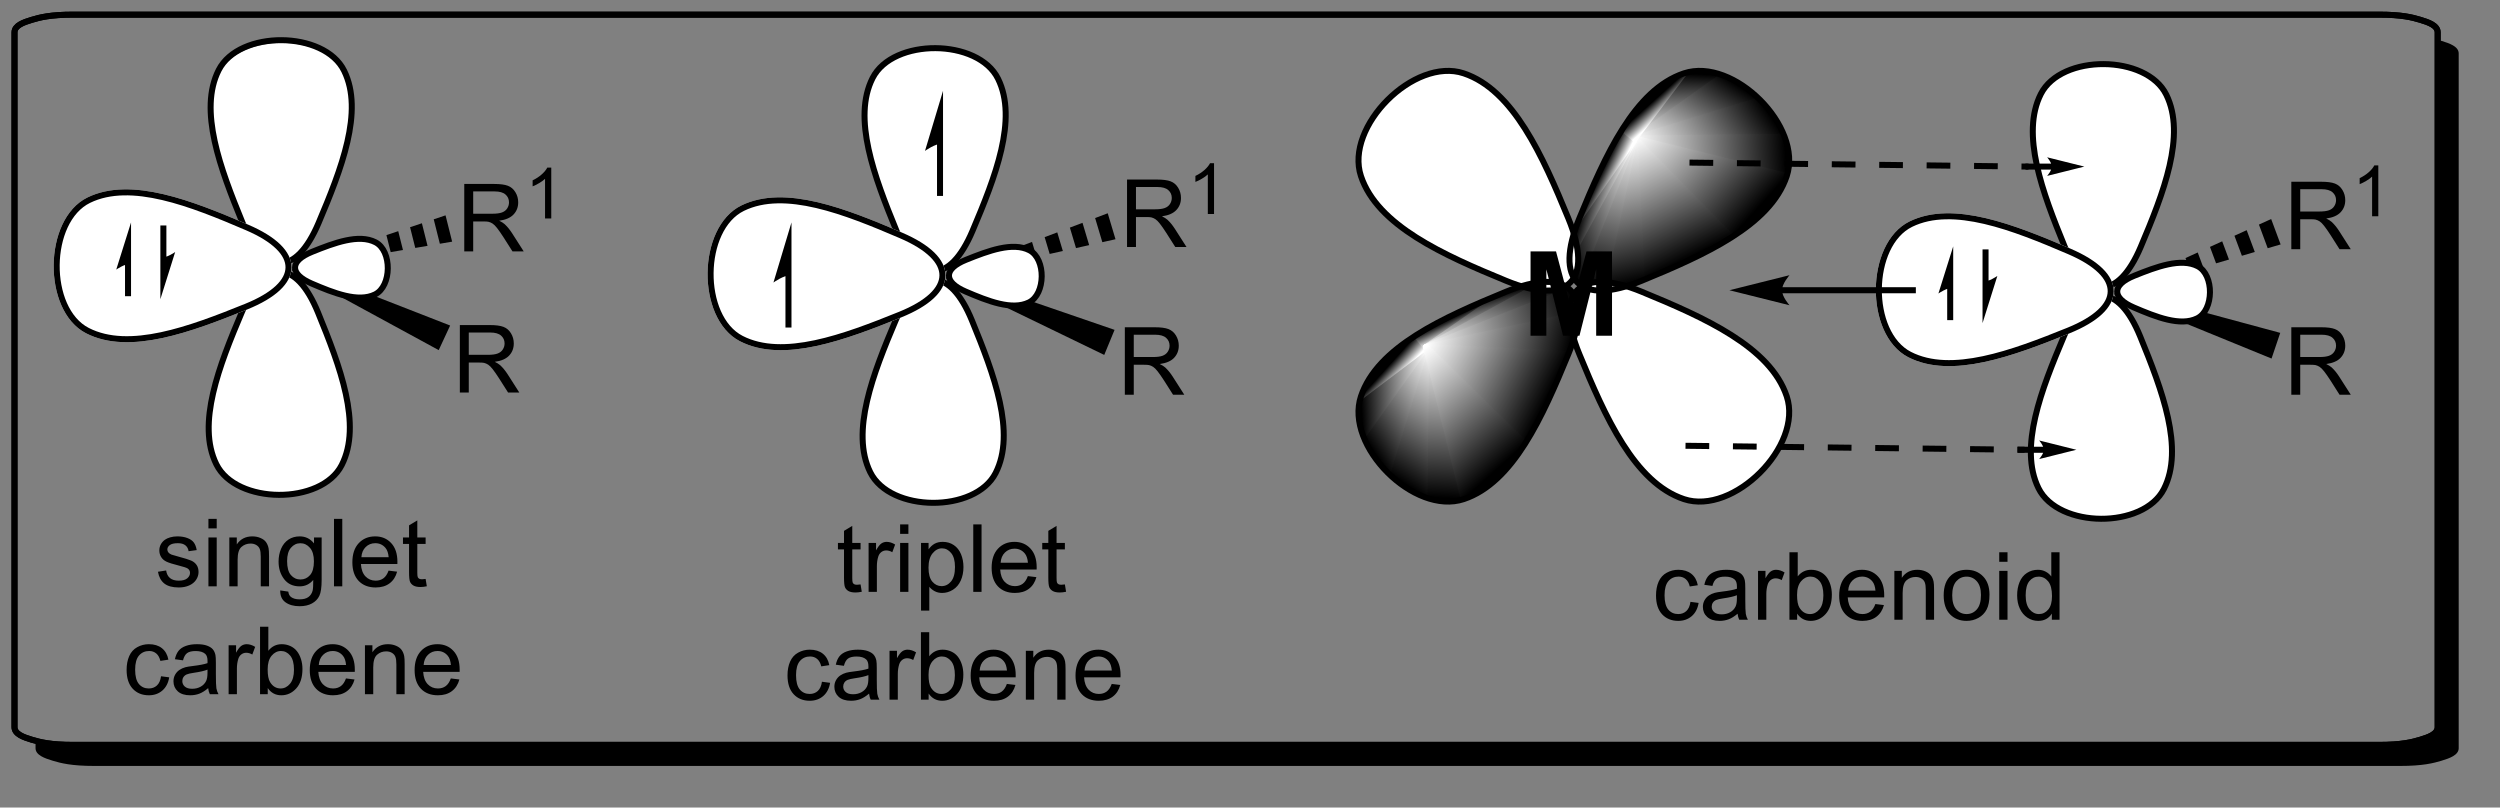 <?xml version="1.0" encoding="UTF-8"?>
<!DOCTYPE svg PUBLIC '-//W3C//DTD SVG 1.0//EN'
          'http://www.w3.org/TR/2001/REC-SVG-20010904/DTD/svg10.dtd'>
<svg stroke-dasharray="none" shape-rendering="auto" xmlns="http://www.w3.org/2000/svg" font-family="'Dialog'" text-rendering="auto" width="582" fill-opacity="1" color-interpolation="auto" color-rendering="auto" preserveAspectRatio="xMidYMid meet" font-size="12px" viewBox="0 0 582 188" fill="black" xmlns:xlink="http://www.w3.org/1999/xlink" stroke="black" image-rendering="auto" stroke-miterlimit="10" stroke-linecap="square" stroke-linejoin="miter" font-style="normal" stroke-width="1" height="188" stroke-dashoffset="0" font-weight="normal" stroke-opacity="1"
><rect x="0" y="0" width="582" height="188" fill="#808080" stroke="none"/><!--Generated by the Batik Graphics2D SVG Generator--><defs id="genericDefs"
  /><g
  ><defs id="defs1"
    ><linearGradient x1="270.764" x2="270.078" gradientUnits="userSpaceOnUse" y1="657.328" y2="670.025" id="gradient1" color-interpolation="sRGB" spreadMethod="pad"
      ><stop stop-color="white" offset="0%"
        /><stop stop-color="black" offset="100%"
      /></linearGradient
      ><linearGradient x1="270.764" x2="270.078" gradientUnits="userSpaceOnUse" y1="657.328" y2="670.025" id="gradient2" color-interpolation="sRGB" spreadMethod="pad"
      ><stop stop-color="white" offset="0%"
        /><stop stop-color="black" offset="100%"
      /></linearGradient
      ><linearGradient x1="270.764" x2="264.855" gradientUnits="userSpaceOnUse" y1="657.328" y2="666.226" id="gradient3" color-interpolation="sRGB" spreadMethod="pad"
      ><stop stop-color="white" offset="0%"
        /><stop stop-color="black" offset="100%"
      /></linearGradient
      ><linearGradient x1="270.764" x2="264.855" gradientUnits="userSpaceOnUse" y1="657.328" y2="666.226" id="gradient4" color-interpolation="sRGB" spreadMethod="pad"
      ><stop stop-color="white" offset="0%"
        /><stop stop-color="black" offset="100%"
      /></linearGradient
      ><linearGradient x1="270.764" x2="263.586" gradientUnits="userSpaceOnUse" y1="657.328" y2="662.095" id="gradient5" color-interpolation="sRGB" spreadMethod="pad"
      ><stop stop-color="white" offset="0%"
        /><stop stop-color="black" offset="100%"
      /></linearGradient
      ><linearGradient x1="270.764" x2="263.586" gradientUnits="userSpaceOnUse" y1="657.328" y2="662.095" id="gradient6" color-interpolation="sRGB" spreadMethod="pad"
      ><stop stop-color="white" offset="0%"
        /><stop stop-color="black" offset="100%"
      /></linearGradient
      ><linearGradient x1="270.764" x2="265.023" gradientUnits="userSpaceOnUse" y1="657.328" y2="657.638" id="gradient7" color-interpolation="sRGB" spreadMethod="pad"
      ><stop stop-color="white" offset="0%"
        /><stop stop-color="black" offset="100%"
      /></linearGradient
      ><linearGradient x1="270.764" x2="265.023" gradientUnits="userSpaceOnUse" y1="657.328" y2="657.638" id="gradient8" color-interpolation="sRGB" spreadMethod="pad"
      ><stop stop-color="white" offset="0%"
        /><stop stop-color="black" offset="100%"
      /></linearGradient
      ><linearGradient x1="270.764" x2="269.797" gradientUnits="userSpaceOnUse" y1="657.328" y2="656.455" id="gradient9" color-interpolation="sRGB" spreadMethod="pad"
      ><stop stop-color="white" offset="0%"
        /><stop stop-color="black" offset="100%"
      /></linearGradient
      ><linearGradient x1="270.764" x2="269.797" gradientUnits="userSpaceOnUse" y1="657.328" y2="656.455" id="gradient10" color-interpolation="sRGB" spreadMethod="pad"
      ><stop stop-color="white" offset="0%"
        /><stop stop-color="black" offset="100%"
      /></linearGradient
      ><linearGradient x1="270.764" x2="270.208" gradientUnits="userSpaceOnUse" y1="657.328" y2="656.177" id="gradient11" color-interpolation="sRGB" spreadMethod="pad"
      ><stop stop-color="white" offset="0%"
        /><stop stop-color="black" offset="100%"
      /></linearGradient
      ><linearGradient x1="270.764" x2="270.208" gradientUnits="userSpaceOnUse" y1="657.328" y2="656.177" id="gradient12" color-interpolation="sRGB" spreadMethod="pad"
      ><stop stop-color="white" offset="0%"
        /><stop stop-color="black" offset="100%"
      /></linearGradient
      ><linearGradient x1="270.764" x2="270.059" gradientUnits="userSpaceOnUse" y1="657.328" y2="654.493" id="gradient13" color-interpolation="sRGB" spreadMethod="pad"
      ><stop stop-color="white" offset="0%"
        /><stop stop-color="black" offset="100%"
      /></linearGradient
      ><linearGradient x1="270.764" x2="270.059" gradientUnits="userSpaceOnUse" y1="657.328" y2="654.493" id="gradient14" color-interpolation="sRGB" spreadMethod="pad"
      ><stop stop-color="white" offset="0%"
        /><stop stop-color="black" offset="100%"
      /></linearGradient
      ><linearGradient x1="270.764" x2="273.379" gradientUnits="userSpaceOnUse" y1="657.328" y2="649.334" id="gradient15" color-interpolation="sRGB" spreadMethod="pad"
      ><stop stop-color="white" offset="0%"
        /><stop stop-color="black" offset="100%"
      /></linearGradient
      ><linearGradient x1="270.764" x2="273.379" gradientUnits="userSpaceOnUse" y1="657.328" y2="649.334" id="gradient16" color-interpolation="sRGB" spreadMethod="pad"
      ><stop stop-color="white" offset="0%"
        /><stop stop-color="black" offset="100%"
      /></linearGradient
      ><linearGradient x1="270.764" x2="283.241" gradientUnits="userSpaceOnUse" y1="657.328" y2="653.247" id="gradient17" color-interpolation="sRGB" spreadMethod="pad"
      ><stop stop-color="white" offset="0%"
        /><stop stop-color="black" offset="100%"
      /></linearGradient
      ><linearGradient x1="270.764" x2="283.241" gradientUnits="userSpaceOnUse" y1="657.328" y2="653.247" id="gradient18" color-interpolation="sRGB" spreadMethod="pad"
      ><stop stop-color="white" offset="0%"
        /><stop stop-color="black" offset="100%"
      /></linearGradient
      ><linearGradient x1="270.764" x2="282.272" gradientUnits="userSpaceOnUse" y1="657.328" y2="660.188" id="gradient19" color-interpolation="sRGB" spreadMethod="pad"
      ><stop stop-color="white" offset="0%"
        /><stop stop-color="black" offset="100%"
      /></linearGradient
      ><linearGradient x1="270.764" x2="282.272" gradientUnits="userSpaceOnUse" y1="657.328" y2="660.188" id="gradient20" color-interpolation="sRGB" spreadMethod="pad"
      ><stop stop-color="white" offset="0%"
        /><stop stop-color="black" offset="100%"
      /></linearGradient
      ><linearGradient x1="270.764" x2="280.783" gradientUnits="userSpaceOnUse" y1="657.328" y2="662.171" id="gradient21" color-interpolation="sRGB" spreadMethod="pad"
      ><stop stop-color="white" offset="0%"
        /><stop stop-color="black" offset="100%"
      /></linearGradient
      ><linearGradient x1="270.764" x2="280.783" gradientUnits="userSpaceOnUse" y1="657.328" y2="662.171" id="gradient22" color-interpolation="sRGB" spreadMethod="pad"
      ><stop stop-color="white" offset="0%"
        /><stop stop-color="black" offset="100%"
      /></linearGradient
      ><linearGradient x1="270.764" x2="278.616" gradientUnits="userSpaceOnUse" y1="657.328" y2="666.027" id="gradient23" color-interpolation="sRGB" spreadMethod="pad"
      ><stop stop-color="white" offset="0%"
        /><stop stop-color="black" offset="100%"
      /></linearGradient
      ><linearGradient x1="270.764" x2="278.616" gradientUnits="userSpaceOnUse" y1="657.328" y2="666.027" id="gradient24" color-interpolation="sRGB" spreadMethod="pad"
      ><stop stop-color="white" offset="0%"
        /><stop stop-color="black" offset="100%"
      /></linearGradient
      ><linearGradient x1="288.462" x2="288.772" gradientUnits="userSpaceOnUse" y1="639.63" y2="633.889" id="gradient25" color-interpolation="sRGB" spreadMethod="pad"
      ><stop stop-color="white" offset="0%"
        /><stop stop-color="black" offset="100%"
      /></linearGradient
      ><linearGradient x1="288.462" x2="288.772" gradientUnits="userSpaceOnUse" y1="639.63" y2="633.889" id="gradient26" color-interpolation="sRGB" spreadMethod="pad"
      ><stop stop-color="white" offset="0%"
        /><stop stop-color="black" offset="100%"
      /></linearGradient
      ><linearGradient x1="288.462" x2="293.229" gradientUnits="userSpaceOnUse" y1="639.63" y2="632.451" id="gradient27" color-interpolation="sRGB" spreadMethod="pad"
      ><stop stop-color="white" offset="0%"
        /><stop stop-color="black" offset="100%"
      /></linearGradient
      ><linearGradient x1="288.462" x2="293.229" gradientUnits="userSpaceOnUse" y1="639.63" y2="632.451" id="gradient28" color-interpolation="sRGB" spreadMethod="pad"
      ><stop stop-color="white" offset="0%"
        /><stop stop-color="black" offset="100%"
      /></linearGradient
      ><linearGradient x1="288.462" x2="297.36" gradientUnits="userSpaceOnUse" y1="639.63" y2="633.721" id="gradient29" color-interpolation="sRGB" spreadMethod="pad"
      ><stop stop-color="white" offset="0%"
        /><stop stop-color="black" offset="100%"
      /></linearGradient
      ><linearGradient x1="288.462" x2="297.36" gradientUnits="userSpaceOnUse" y1="639.63" y2="633.721" id="gradient30" color-interpolation="sRGB" spreadMethod="pad"
      ><stop stop-color="white" offset="0%"
        /><stop stop-color="black" offset="100%"
      /></linearGradient
      ><linearGradient x1="288.462" x2="301.159" gradientUnits="userSpaceOnUse" y1="639.63" y2="638.944" id="gradient31" color-interpolation="sRGB" spreadMethod="pad"
      ><stop stop-color="white" offset="0%"
        /><stop stop-color="black" offset="100%"
      /></linearGradient
      ><linearGradient x1="288.462" x2="301.159" gradientUnits="userSpaceOnUse" y1="639.63" y2="638.944" id="gradient32" color-interpolation="sRGB" spreadMethod="pad"
      ><stop stop-color="white" offset="0%"
        /><stop stop-color="black" offset="100%"
      /></linearGradient
      ><linearGradient x1="288.462" x2="297.161" gradientUnits="userSpaceOnUse" y1="639.63" y2="647.482" id="gradient33" color-interpolation="sRGB" spreadMethod="pad"
      ><stop stop-color="white" offset="0%"
        /><stop stop-color="black" offset="100%"
      /></linearGradient
      ><linearGradient x1="288.462" x2="297.161" gradientUnits="userSpaceOnUse" y1="639.63" y2="647.482" id="gradient34" color-interpolation="sRGB" spreadMethod="pad"
      ><stop stop-color="white" offset="0%"
        /><stop stop-color="black" offset="100%"
      /></linearGradient
      ><linearGradient x1="288.462" x2="293.305" gradientUnits="userSpaceOnUse" y1="639.63" y2="649.649" id="gradient35" color-interpolation="sRGB" spreadMethod="pad"
      ><stop stop-color="white" offset="0%"
        /><stop stop-color="black" offset="100%"
      /></linearGradient
      ><linearGradient x1="288.462" x2="293.305" gradientUnits="userSpaceOnUse" y1="639.63" y2="649.649" id="gradient36" color-interpolation="sRGB" spreadMethod="pad"
      ><stop stop-color="white" offset="0%"
        /><stop stop-color="black" offset="100%"
      /></linearGradient
      ><linearGradient x1="288.462" x2="291.323" gradientUnits="userSpaceOnUse" y1="639.63" y2="651.138" id="gradient37" color-interpolation="sRGB" spreadMethod="pad"
      ><stop stop-color="white" offset="0%"
        /><stop stop-color="black" offset="100%"
      /></linearGradient
      ><linearGradient x1="288.462" x2="291.323" gradientUnits="userSpaceOnUse" y1="639.63" y2="651.138" id="gradient38" color-interpolation="sRGB" spreadMethod="pad"
      ><stop stop-color="white" offset="0%"
        /><stop stop-color="black" offset="100%"
      /></linearGradient
      ><linearGradient x1="288.462" x2="284.381" gradientUnits="userSpaceOnUse" y1="639.63" y2="652.106" id="gradient39" color-interpolation="sRGB" spreadMethod="pad"
      ><stop stop-color="white" offset="0%"
        /><stop stop-color="black" offset="100%"
      /></linearGradient
      ><linearGradient x1="288.462" x2="284.381" gradientUnits="userSpaceOnUse" y1="639.63" y2="652.106" id="gradient40" color-interpolation="sRGB" spreadMethod="pad"
      ><stop stop-color="white" offset="0%"
        /><stop stop-color="black" offset="100%"
      /></linearGradient
      ><linearGradient x1="288.462" x2="280.469" gradientUnits="userSpaceOnUse" y1="639.63" y2="642.245" id="gradient41" color-interpolation="sRGB" spreadMethod="pad"
      ><stop stop-color="white" offset="0%"
        /><stop stop-color="black" offset="100%"
      /></linearGradient
      ><linearGradient x1="288.462" x2="280.469" gradientUnits="userSpaceOnUse" y1="639.63" y2="642.245" id="gradient42" color-interpolation="sRGB" spreadMethod="pad"
      ><stop stop-color="white" offset="0%"
        /><stop stop-color="black" offset="100%"
      /></linearGradient
      ><linearGradient x1="288.462" x2="285.627" gradientUnits="userSpaceOnUse" y1="639.63" y2="638.925" id="gradient43" color-interpolation="sRGB" spreadMethod="pad"
      ><stop stop-color="white" offset="0%"
        /><stop stop-color="black" offset="100%"
      /></linearGradient
      ><linearGradient x1="288.462" x2="285.627" gradientUnits="userSpaceOnUse" y1="639.63" y2="638.925" id="gradient44" color-interpolation="sRGB" spreadMethod="pad"
      ><stop stop-color="white" offset="0%"
        /><stop stop-color="black" offset="100%"
      /></linearGradient
      ><linearGradient x1="288.462" x2="287.311" gradientUnits="userSpaceOnUse" y1="639.63" y2="639.073" id="gradient45" color-interpolation="sRGB" spreadMethod="pad"
      ><stop stop-color="white" offset="0%"
        /><stop stop-color="black" offset="100%"
      /></linearGradient
      ><linearGradient x1="288.462" x2="287.311" gradientUnits="userSpaceOnUse" y1="639.63" y2="639.073" id="gradient46" color-interpolation="sRGB" spreadMethod="pad"
      ><stop stop-color="white" offset="0%"
        /><stop stop-color="black" offset="100%"
      /></linearGradient
      ><linearGradient x1="288.462" x2="287.589" gradientUnits="userSpaceOnUse" y1="639.63" y2="638.663" id="gradient47" color-interpolation="sRGB" spreadMethod="pad"
      ><stop stop-color="white" offset="0%"
        /><stop stop-color="black" offset="100%"
      /></linearGradient
      ><linearGradient x1="288.462" x2="287.589" gradientUnits="userSpaceOnUse" y1="639.63" y2="638.663" id="gradient48" color-interpolation="sRGB" spreadMethod="pad"
      ><stop stop-color="white" offset="0%"
        /><stop stop-color="black" offset="100%"
      /></linearGradient
      ><clipPath clipPathUnits="userSpaceOnUse" id="clipPath1"
      ><path d="M1.018 0.771 L218.95 0.771 L218.95 71.099 L1.018 71.099 L1.018 0.771 Z"
      /></clipPath
      ><clipPath clipPathUnits="userSpaceOnUse" id="clipPath2"
      ><path d="M149.731 627.889 L149.731 696.165 L360.68 696.165 L360.68 627.889 Z"
      /></clipPath
      ><clipPath clipPathUnits="userSpaceOnUse" id="clipPath3"
      ><path d="M149.731 627.889 L149.731 695.289 L360.631 695.289 L360.631 627.889 Z"
      /></clipPath
      ><clipPath clipPathUnits="userSpaceOnUse" id="clipPath4"
      ><path d="M281.011 651.795 C280.077 651.795 278.913 652.068 277.538 652.634 C272.242 654.814 266.635 657.307 265.233 661.512 C263.974 665.288 268.616 670.444 272.622 670.444 C273.078 670.444 273.525 670.378 273.955 670.234 C278.161 668.833 280.653 663.225 282.833 657.929 C284.448 654.009 283.672 651.795 281.011 651.795 Z"
      /></clipPath
      ><clipPath clipPathUnits="userSpaceOnUse" id="clipPath5"
      ><path d="M293.979 633.888 C293.524 633.888 293.076 633.955 292.646 634.098 C288.441 635.5 285.949 641.108 283.768 646.403 C282.154 650.324 282.93 652.538 285.591 652.538 C286.524 652.538 287.689 652.265 289.064 651.699 C294.36 649.519 299.967 647.026 301.369 642.821 C302.627 639.045 297.985 633.888 293.979 633.888 Z"
      /></clipPath
    ></defs
    ><g fill="white" transform="scale(2.667,2.667) translate(-1.018,-0.771) matrix(1.029,0,0,1.029,-152.995,-645.075)" stroke="white"
    ><path d="M168.29 633.817 C170.021 630.405 177.245 630.449 178.935 633.881 C180.625 637.313 178.694 642.244 176.766 646.795 C174.837 651.346 172.175 651.33 170.302 646.756 C168.429 642.182 166.558 637.228 168.29 633.817" stroke="none" clip-path="url(#clipPath3)"
    /></g
    ><g fill="white" transform="matrix(2.743,0,0,2.743,-410.703,-1722.256)" stroke="white"
    ><path d="M178.732 667.338 C177 670.749 169.777 670.706 168.087 667.273 C166.396 663.841 168.327 658.91 170.256 654.36 C172.185 649.809 174.846 649.825 176.719 654.399 C178.593 658.973 180.464 663.927 178.732 667.338" stroke="none" clip-path="url(#clipPath3)"
    /></g
    ><g stroke-width="0.51" transform="matrix(2.743,0,0,2.743,-410.703,-1722.256)" stroke-linejoin="round" stroke-linecap="round"
    ><path fill="none" d="M168.29 633.817 C170.021 630.405 177.245 630.449 178.935 633.881 C180.625 637.313 178.694 642.244 176.766 646.795 C174.837 651.346 172.175 651.33 170.302 646.756 C168.429 642.182 166.558 637.228 168.29 633.817" clip-path="url(#clipPath3)"
    /></g
    ><g stroke-width="0.51" transform="matrix(2.743,0,0,2.743,-410.703,-1722.256)" stroke-linejoin="round" stroke-linecap="round"
    ><path fill="none" d="M178.732 667.338 C177 670.749 169.777 670.706 168.087 667.273 C166.396 663.841 168.327 658.91 170.256 654.36 C172.185 649.809 174.846 649.825 176.719 654.399 C178.593 658.973 180.464 663.927 178.732 667.338" clip-path="url(#clipPath3)"
    /></g
    ><g transform="matrix(2.743,0,0,2.743,-410.703,-1722.256)"
    ><path d="M189.13 649.212 L189.13 643.486 L191.669 643.486 Q192.435 643.486 192.833 643.64 Q193.232 643.793 193.469 644.184 Q193.708 644.574 193.708 645.048 Q193.708 645.658 193.312 646.077 Q192.919 646.494 192.094 646.606 Q192.396 646.752 192.552 646.892 Q192.883 647.197 193.18 647.653 L194.177 649.212 L193.224 649.212 L192.466 648.02 Q192.133 647.504 191.917 647.231 Q191.703 646.957 191.534 646.848 Q191.365 646.739 191.188 646.697 Q191.06 646.668 190.766 646.668 L189.888 646.668 L189.888 649.212 L189.13 649.212 ZM189.888 646.012 L191.516 646.012 Q192.036 646.012 192.328 645.905 Q192.622 645.798 192.773 645.562 Q192.927 645.324 192.927 645.048 Q192.927 644.642 192.63 644.382 Q192.336 644.119 191.701 644.119 L189.888 644.119 L189.888 646.012 Z" stroke="none" clip-path="url(#clipPath3)"
    /></g
    ><g transform="matrix(2.743,0,0,2.743,-410.703,-1722.256)"
    ><path d="M196.514 646.413 L195.986 646.413 L195.986 643.051 Q195.795 643.233 195.486 643.414 Q195.178 643.596 194.932 643.688 L194.932 643.178 Q195.373 642.969 195.703 642.674 Q196.035 642.377 196.174 642.1 L196.514 642.1 L196.514 646.413 Z" stroke="none" clip-path="url(#clipPath3)"
    /></g
    ><g transform="matrix(2.743,0,0,2.743,-410.703,-1722.256)"
    ><path d="M176.501 649.841 L177.504 649.505 L177.668 650.158 L176.625 650.336 ZM178.508 649.17 L179.512 648.834 L179.755 649.803 L178.711 649.98 ZM180.515 648.499 L181.519 648.163 L181.841 649.448 L180.798 649.625 ZM182.523 647.827 L183.526 647.492 L183.928 649.093 L182.885 649.27 ZM184.53 647.156 L185.534 646.821 L186.014 648.737 L184.971 648.915 ZM186.538 646.485 L187.541 646.15 L188.101 648.382 L187.058 648.56 Z" stroke="none" clip-path="url(#clipPath3)"
    /></g
    ><g transform="matrix(2.743,0,0,2.743,-410.703,-1722.256)"
    ><path d="M188.755 661.188 L188.755 655.461 L191.294 655.461 Q192.06 655.461 192.458 655.615 Q192.857 655.768 193.094 656.159 Q193.333 656.549 193.333 657.023 Q193.333 657.633 192.938 658.052 Q192.544 658.469 191.719 658.581 Q192.021 658.727 192.177 658.867 Q192.508 659.172 192.805 659.628 L193.802 661.188 L192.849 661.188 L192.091 659.995 Q191.758 659.479 191.542 659.206 Q191.328 658.932 191.159 658.823 Q190.99 658.714 190.812 658.672 Q190.685 658.643 190.391 658.643 L189.513 658.643 L189.513 661.188 L188.755 661.188 ZM189.513 657.987 L191.141 657.987 Q191.661 657.987 191.953 657.88 Q192.247 657.773 192.398 657.536 Q192.552 657.299 192.552 657.023 Q192.552 656.617 192.255 656.357 Q191.961 656.094 191.326 656.094 L189.513 656.094 L189.513 657.987 Z" stroke="none" clip-path="url(#clipPath3)"
    /></g
    ><g transform="matrix(2.743,0,0,2.743,-410.703,-1722.256)"
    ><path d="M174.503 650.809 L174.718 650.346 L187.931 655.501 L186.961 657.588 Z" stroke="none" clip-path="url(#clipPath3)"
    /></g
    ><g fill="white" transform="matrix(2.743,0,0,2.743,-410.703,-1722.256)" stroke="white"
    ><path d="M157.15 655.934 C153.609 654.117 153.687 646.602 157.265 644.859 C160.843 643.116 165.964 645.147 170.69 647.174 C175.416 649.201 175.387 651.97 170.62 653.898 C165.853 655.827 160.691 657.751 157.15 655.934" stroke="none" clip-path="url(#clipPath3)"
    /></g
    ><g fill="white" stroke-width="0.51" transform="matrix(2.743,0,0,2.743,-410.703,-1722.256)" stroke-linecap="round" stroke="white" stroke-linejoin="round"
    ><path fill="none" d="M157.15 655.934 C153.609 654.117 153.687 646.602 157.265 644.859 C160.843 643.116 165.964 645.147 170.69 647.174 C175.416 649.201 175.387 651.97 170.62 653.898 C165.853 655.827 160.691 657.751 157.15 655.934" clip-path="url(#clipPath3)"
    /></g
    ><g fill="white" transform="matrix(2.743,0,0,2.743,-410.703,-1722.256)" stroke="white"
    ><path d="M181.595 648.435 C183.011 649.162 182.98 652.168 181.549 652.865 C180.117 653.562 178.069 652.749 176.179 651.939 C174.288 651.128 174.3 650.02 176.207 649.249 C178.113 648.478 180.178 647.708 181.595 648.435" stroke="none" clip-path="url(#clipPath3)"
    /></g
    ><g stroke-width="0.51" transform="matrix(2.743,0,0,2.743,-410.703,-1722.256)" stroke-linejoin="round" stroke-linecap="round"
    ><path fill="none" d="M157.15 655.934 C153.609 654.117 153.687 646.602 157.265 644.859 C160.843 643.116 165.964 645.147 170.69 647.174 C175.416 649.201 175.387 651.97 170.62 653.898 C165.853 655.827 160.691 657.751 157.15 655.934" clip-path="url(#clipPath3)"
    /></g
    ><g stroke-width="0.51" transform="matrix(2.743,0,0,2.743,-410.703,-1722.256)" stroke-linejoin="round" stroke-linecap="round"
    ><path fill="none" d="M181.595 648.435 C183.011 649.162 182.98 652.168 181.549 652.865 C180.117 653.562 178.069 652.749 176.179 651.939 C174.288 651.128 174.3 650.02 176.207 649.249 C178.113 648.478 180.178 647.708 181.595 648.435" clip-path="url(#clipPath3)"
    /></g
    ><g transform="matrix(2.743,0,0,2.743,-410.703,-1722.256)"
    ><path d="M163.849 649.763 L163.849 647.261 L163.849 647.006 L163.338 647.006 L163.338 647.261 L163.338 649.763 L163.338 650.018 L163.849 650.018 L163.849 649.763 ZM163.338 653.266 L164.594 649.263 C164.594 649.263 163.888 649.763 163.338 649.763 ZM160.849 652.756 L160.849 650.254 L160.849 649.999 L160.338 649.999 L160.338 650.254 L160.338 652.756 L160.338 653.011 L160.849 653.011 L160.849 652.756 ZM160.849 646.751 L159.593 650.754 C159.593 650.754 160.299 650.254 160.849 650.254 Z" stroke="none" clip-path="url(#clipPath3)"
    /></g
    ><g transform="matrix(2.743,0,0,2.743,-410.703,-1722.256)"
    ><path d="M163.133 676.399 L163.828 676.289 Q163.886 676.709 164.154 676.933 Q164.422 677.154 164.901 677.154 Q165.386 677.154 165.62 676.956 Q165.854 676.758 165.854 676.492 Q165.854 676.255 165.649 676.117 Q165.503 676.024 164.93 675.88 Q164.156 675.685 163.857 675.542 Q163.557 675.399 163.404 675.149 Q163.25 674.896 163.25 674.591 Q163.25 674.313 163.375 674.078 Q163.503 673.841 163.721 673.685 Q163.886 673.563 164.169 673.479 Q164.453 673.396 164.776 673.396 Q165.266 673.396 165.633 673.537 Q166.003 673.677 166.177 673.917 Q166.354 674.157 166.422 674.56 L165.734 674.654 Q165.688 674.334 165.461 674.154 Q165.237 673.974 164.828 673.974 Q164.344 673.974 164.136 674.136 Q163.93 674.295 163.93 674.508 Q163.93 674.646 164.016 674.755 Q164.102 674.867 164.284 674.943 Q164.391 674.982 164.906 675.123 Q165.651 675.321 165.945 675.448 Q166.242 675.576 166.409 675.818 Q166.578 676.06 166.578 676.42 Q166.578 676.771 166.373 677.081 Q166.167 677.391 165.779 677.563 Q165.393 677.732 164.906 677.732 Q164.096 677.732 163.672 677.396 Q163.25 677.06 163.133 676.399 ZM167.417 672.719 L167.417 671.912 L168.12 671.912 L168.12 672.719 L167.417 672.719 ZM167.417 677.638 L167.417 673.49 L168.12 673.49 L168.12 677.638 L167.417 677.638 ZM169.191 677.638 L169.191 673.49 L169.824 673.49 L169.824 674.078 Q170.28 673.396 171.145 673.396 Q171.52 673.396 171.832 673.532 Q172.147 673.664 172.304 673.883 Q172.46 674.102 172.522 674.404 Q172.561 674.599 172.561 675.086 L172.561 677.638 L171.858 677.638 L171.858 675.115 Q171.858 674.685 171.775 674.472 Q171.694 674.258 171.486 674.133 Q171.277 674.005 170.996 674.005 Q170.546 674.005 170.22 674.292 Q169.895 674.576 169.895 675.373 L169.895 677.638 L169.191 677.638 ZM173.511 677.982 L174.195 678.084 Q174.237 678.401 174.432 678.545 Q174.695 678.74 175.149 678.74 Q175.636 678.74 175.901 678.545 Q176.167 678.349 176.261 677.998 Q176.315 677.784 176.313 677.094 Q175.852 677.638 175.164 677.638 Q174.307 677.638 173.839 677.021 Q173.37 676.404 173.37 675.539 Q173.37 674.946 173.583 674.446 Q173.8 673.943 174.208 673.67 Q174.617 673.396 175.167 673.396 Q175.901 673.396 176.378 673.99 L176.378 673.49 L177.026 673.49 L177.026 677.076 Q177.026 678.045 176.828 678.448 Q176.633 678.854 176.203 679.089 Q175.776 679.323 175.151 679.323 Q174.409 679.323 173.951 678.987 Q173.495 678.654 173.511 677.982 ZM174.094 675.49 Q174.094 676.305 174.417 676.68 Q174.742 677.055 175.229 677.055 Q175.714 677.055 176.042 676.683 Q176.37 676.31 176.37 675.513 Q176.37 674.75 176.031 674.365 Q175.695 673.977 175.219 673.977 Q174.75 673.977 174.422 674.36 Q174.094 674.74 174.094 675.49 ZM178.074 677.638 L178.074 671.912 L178.777 671.912 L178.777 677.638 L178.074 677.638 ZM182.706 676.302 L183.432 676.391 Q183.261 677.029 182.794 677.38 Q182.331 677.732 181.609 677.732 Q180.698 677.732 180.164 677.172 Q179.633 676.61 179.633 675.599 Q179.633 674.552 180.172 673.974 Q180.711 673.396 181.57 673.396 Q182.401 673.396 182.927 673.964 Q183.456 674.529 183.456 675.555 Q183.456 675.617 183.453 675.742 L180.359 675.742 Q180.399 676.427 180.745 676.792 Q181.094 677.154 181.612 677.154 Q182 677.154 182.274 676.951 Q182.547 676.748 182.706 676.302 ZM180.399 675.164 L182.714 675.164 Q182.667 674.641 182.448 674.38 Q182.112 673.974 181.578 673.974 Q181.094 673.974 180.763 674.3 Q180.432 674.623 180.399 675.164 ZM185.85 677.008 L185.952 677.63 Q185.655 677.693 185.421 677.693 Q185.038 677.693 184.827 677.573 Q184.616 677.451 184.53 677.253 Q184.444 677.055 184.444 676.422 L184.444 674.037 L183.929 674.037 L183.929 673.49 L184.444 673.49 L184.444 672.461 L185.145 672.039 L185.145 673.49 L185.85 673.49 L185.85 674.037 L185.145 674.037 L185.145 676.461 Q185.145 676.763 185.181 676.849 Q185.218 676.935 185.301 676.987 Q185.387 677.037 185.543 677.037 Q185.66 677.037 185.85 677.008 Z" stroke="none" clip-path="url(#clipPath3)"
    /></g
    ><g transform="matrix(2.743,0,0,2.743,-410.703,-1722.256)"
    ><path d="M163.395 685.268 L164.088 685.359 Q163.973 686.072 163.507 686.479 Q163.041 686.882 162.361 686.882 Q161.51 686.882 160.992 686.325 Q160.473 685.768 160.473 684.729 Q160.473 684.057 160.695 683.554 Q160.919 683.049 161.375 682.799 Q161.83 682.546 162.364 682.546 Q163.041 682.546 163.471 682.887 Q163.9 683.229 164.02 683.859 L163.338 683.963 Q163.239 683.546 162.992 683.335 Q162.744 683.124 162.393 683.124 Q161.861 683.124 161.528 683.505 Q161.197 683.885 161.197 684.71 Q161.197 685.546 161.518 685.926 Q161.838 686.304 162.354 686.304 Q162.768 686.304 163.044 686.051 Q163.322 685.796 163.395 685.268 ZM167.395 686.275 Q167.005 686.609 166.643 686.747 Q166.283 686.882 165.869 686.882 Q165.184 686.882 164.817 686.549 Q164.45 686.213 164.45 685.695 Q164.45 685.39 164.588 685.137 Q164.729 684.885 164.953 684.734 Q165.177 684.58 165.458 684.502 Q165.666 684.447 166.083 684.398 Q166.934 684.296 167.338 684.155 Q167.341 684.01 167.341 683.971 Q167.341 683.541 167.143 683.366 Q166.872 683.127 166.341 683.127 Q165.846 683.127 165.609 683.301 Q165.372 683.476 165.26 683.916 L164.572 683.822 Q164.666 683.382 164.88 683.111 Q165.096 682.838 165.502 682.692 Q165.908 682.546 166.442 682.546 Q166.973 682.546 167.304 682.671 Q167.637 682.796 167.794 682.986 Q167.95 683.174 168.012 683.463 Q168.049 683.643 168.049 684.111 L168.049 685.049 Q168.049 686.03 168.093 686.291 Q168.137 686.549 168.27 686.788 L167.536 686.788 Q167.427 686.57 167.395 686.275 ZM167.338 684.705 Q166.955 684.861 166.19 684.971 Q165.755 685.033 165.575 685.111 Q165.395 685.189 165.296 685.34 Q165.2 685.491 165.2 685.674 Q165.2 685.955 165.413 686.143 Q165.627 686.33 166.036 686.33 Q166.442 686.33 166.757 686.153 Q167.075 685.976 167.223 685.666 Q167.338 685.429 167.338 684.963 L167.338 684.705 ZM169.131 686.788 L169.131 682.64 L169.764 682.64 L169.764 683.268 Q170.006 682.827 170.209 682.687 Q170.415 682.546 170.662 682.546 Q171.016 682.546 171.384 682.773 L171.141 683.424 Q170.884 683.273 170.626 683.273 Q170.397 683.273 170.212 683.411 Q170.029 683.549 169.951 683.796 Q169.834 684.171 169.834 684.616 L169.834 686.788 L169.131 686.788 ZM172.451 686.788 L171.798 686.788 L171.798 681.062 L172.501 681.062 L172.501 683.104 Q172.946 682.546 173.639 682.546 Q174.022 682.546 174.363 682.7 Q174.704 682.854 174.925 683.135 Q175.147 683.413 175.272 683.809 Q175.397 684.202 175.397 684.65 Q175.397 685.718 174.868 686.301 Q174.342 686.882 173.602 686.882 Q172.868 686.882 172.451 686.268 L172.451 686.788 ZM172.444 684.682 Q172.444 685.429 172.647 685.76 Q172.977 686.304 173.545 686.304 Q174.006 686.304 174.342 685.903 Q174.678 685.502 174.678 684.71 Q174.678 683.898 174.355 683.512 Q174.032 683.124 173.576 683.124 Q173.115 683.124 172.779 683.525 Q172.444 683.924 172.444 684.682 ZM179.091 685.452 L179.817 685.541 Q179.645 686.179 179.179 686.53 Q178.716 686.882 177.994 686.882 Q177.083 686.882 176.549 686.322 Q176.018 685.76 176.018 684.749 Q176.018 683.702 176.557 683.124 Q177.096 682.546 177.955 682.546 Q178.786 682.546 179.312 683.114 Q179.841 683.679 179.841 684.705 Q179.841 684.768 179.838 684.893 L176.744 684.893 Q176.783 685.577 177.13 685.942 Q177.479 686.304 177.997 686.304 Q178.385 686.304 178.658 686.101 Q178.932 685.898 179.091 685.452 ZM176.783 684.314 L179.098 684.314 Q179.052 683.791 178.833 683.53 Q178.497 683.124 177.963 683.124 Q177.479 683.124 177.148 683.45 Q176.817 683.773 176.783 684.314 ZM180.701 686.788 L180.701 682.64 L181.334 682.64 L181.334 683.229 Q181.79 682.546 182.654 682.546 Q183.029 682.546 183.342 682.682 Q183.657 682.814 183.813 683.033 Q183.97 683.252 184.032 683.554 Q184.071 683.749 184.071 684.236 L184.071 686.788 L183.368 686.788 L183.368 684.265 Q183.368 683.835 183.285 683.622 Q183.204 683.408 182.995 683.283 Q182.787 683.155 182.506 683.155 Q182.055 683.155 181.73 683.442 Q181.404 683.726 181.404 684.523 L181.404 686.788 L180.701 686.788 ZM187.989 685.452 L188.716 685.541 Q188.544 686.179 188.078 686.53 Q187.614 686.882 186.893 686.882 Q185.981 686.882 185.447 686.322 Q184.916 685.76 184.916 684.749 Q184.916 683.702 185.455 683.124 Q185.994 682.546 186.854 682.546 Q187.684 682.546 188.21 683.114 Q188.739 683.679 188.739 684.705 Q188.739 684.768 188.736 684.893 L185.643 684.893 Q185.682 685.577 186.028 685.942 Q186.377 686.304 186.895 686.304 Q187.283 686.304 187.557 686.101 Q187.83 685.898 187.989 685.452 ZM185.682 684.314 L187.997 684.314 Q187.95 683.791 187.731 683.53 Q187.395 683.124 186.861 683.124 Q186.377 683.124 186.046 683.45 Q185.716 683.773 185.682 684.314 Z" stroke="none" clip-path="url(#clipPath3)"
    /></g
    ><g fill="white" transform="matrix(2.743,0,0,2.743,-410.703,-1722.256)" stroke="white"
    ><path d="M223.788 634.494 C225.52 631.082 232.743 631.126 234.433 634.558 C236.124 637.99 234.193 642.921 232.264 647.472 C230.335 652.023 227.674 652.006 225.801 647.433 C223.927 642.859 222.056 637.905 223.788 634.494" stroke="none" clip-path="url(#clipPath3)"
    /></g
    ><g fill="white" transform="matrix(2.743,0,0,2.743,-410.703,-1722.256)" stroke="white"
    ><path d="M234.23 668.015 C232.499 671.426 225.275 671.382 223.585 667.95 C221.895 664.518 223.826 659.587 225.755 655.037 C227.683 650.486 230.345 650.502 232.218 655.076 C234.091 659.649 235.962 664.604 234.23 668.015" stroke="none" clip-path="url(#clipPath3)"
    /></g
    ><g stroke-width="0.51" transform="matrix(2.743,0,0,2.743,-410.703,-1722.256)" stroke-linejoin="round" stroke-linecap="round"
    ><path fill="none" d="M223.788 634.494 C225.52 631.082 232.743 631.126 234.433 634.558 C236.124 637.99 234.193 642.921 232.264 647.472 C230.335 652.023 227.674 652.006 225.801 647.433 C223.927 642.859 222.056 637.905 223.788 634.494" clip-path="url(#clipPath3)"
    /></g
    ><g stroke-width="0.51" transform="matrix(2.743,0,0,2.743,-410.703,-1722.256)" stroke-linejoin="round" stroke-linecap="round"
    ><path fill="none" d="M234.23 668.015 C232.499 671.426 225.275 671.382 223.585 667.95 C221.895 664.518 223.826 659.587 225.755 655.037 C227.683 650.486 230.345 650.502 232.218 655.076 C234.091 659.649 235.962 664.604 234.23 668.015" clip-path="url(#clipPath3)"
    /></g
    ><g transform="matrix(2.743,0,0,2.743,-410.703,-1722.256)"
    ><path d="M245.38 648.837 L245.38 643.111 L247.919 643.111 Q248.685 643.111 249.083 643.265 Q249.482 643.418 249.719 643.809 Q249.958 644.199 249.958 644.673 Q249.958 645.283 249.562 645.702 Q249.169 646.119 248.344 646.231 Q248.646 646.377 248.802 646.517 Q249.133 646.822 249.43 647.278 L250.427 648.837 L249.474 648.837 L248.716 647.645 Q248.383 647.129 248.167 646.856 Q247.953 646.582 247.784 646.473 Q247.615 646.364 247.438 646.322 Q247.31 646.293 247.016 646.293 L246.138 646.293 L246.138 648.837 L245.38 648.837 ZM246.138 645.637 L247.766 645.637 Q248.286 645.637 248.578 645.53 Q248.872 645.423 249.023 645.187 Q249.177 644.949 249.177 644.673 Q249.177 644.267 248.88 644.007 Q248.586 643.744 247.951 643.744 L246.138 643.744 L246.138 645.637 Z" stroke="none" clip-path="url(#clipPath3)"
    /></g
    ><g transform="matrix(2.743,0,0,2.743,-410.703,-1722.256)"
    ><path d="M252.764 646.038 L252.236 646.038 L252.236 642.676 Q252.045 642.858 251.736 643.039 Q251.428 643.221 251.182 643.313 L251.182 642.803 Q251.623 642.594 251.953 642.299 Q252.285 642.002 252.424 641.725 L252.764 641.725 L252.764 646.038 Z" stroke="none" clip-path="url(#clipPath3)"
    /></g
    ><g transform="matrix(2.743,0,0,2.743,-410.703,-1722.256)"
    ><path d="M231.964 650.433 L233.035 650.027 L233.227 650.672 L232.11 650.922 ZM234.105 649.622 L235.176 649.217 L235.462 650.173 L234.345 650.423 ZM236.246 648.811 L237.317 648.406 L237.697 649.675 L236.58 649.924 ZM238.388 648 L239.458 647.595 L239.932 649.176 L238.814 649.425 ZM240.529 647.19 L241.6 646.784 L242.166 648.677 L241.049 648.927 ZM242.671 646.379 L243.741 645.973 L244.401 648.178 L243.284 648.428 Z" stroke="none" clip-path="url(#clipPath3)"
    /></g
    ><g transform="matrix(2.743,0,0,2.743,-410.703,-1722.256)"
    ><path d="M245.193 661.375 L245.193 655.648 L247.732 655.648 Q248.497 655.648 248.896 655.802 Q249.294 655.956 249.531 656.346 Q249.771 656.737 249.771 657.211 Q249.771 657.82 249.375 658.24 Q248.982 658.656 248.156 658.768 Q248.458 658.914 248.615 659.055 Q248.945 659.359 249.242 659.815 L250.24 661.375 L249.286 661.375 L248.529 660.182 Q248.195 659.667 247.979 659.393 Q247.766 659.12 247.596 659.01 Q247.427 658.901 247.25 658.859 Q247.122 658.831 246.828 658.831 L245.951 658.831 L245.951 661.375 L245.193 661.375 ZM245.951 658.174 L247.578 658.174 Q248.099 658.174 248.391 658.068 Q248.685 657.961 248.836 657.724 Q248.99 657.487 248.99 657.211 Q248.99 656.805 248.693 656.544 Q248.398 656.281 247.763 656.281 L245.951 656.281 L245.951 658.174 Z" stroke="none" clip-path="url(#clipPath3)"
    /></g
    ><g transform="matrix(2.743,0,0,2.743,-410.703,-1722.256)"
    ><path d="M230.012 651.49 L230.206 651.018 L244.322 655.868 L243.445 657.996 Z" stroke="none" clip-path="url(#clipPath3)"
    /></g
    ><g fill="white" transform="matrix(2.743,0,0,2.743,-410.703,-1722.256)" stroke="white"
    ><path d="M212.648 656.611 C209.107 654.794 209.185 647.279 212.763 645.536 C216.342 643.793 221.463 645.824 226.189 647.851 C230.914 649.878 230.886 652.647 226.119 654.575 C221.352 656.503 216.19 658.428 212.648 656.611" stroke="none" clip-path="url(#clipPath3)"
    /></g
    ><g fill="white" stroke-width="0.51" transform="matrix(2.743,0,0,2.743,-410.703,-1722.256)" stroke-linecap="round" stroke="white" stroke-linejoin="round"
    ><path fill="none" d="M212.648 656.611 C209.107 654.794 209.185 647.279 212.763 645.536 C216.342 643.793 221.463 645.824 226.189 647.851 C230.914 649.878 230.886 652.647 226.119 654.575 C221.352 656.503 216.19 658.428 212.648 656.611" clip-path="url(#clipPath3)"
    /></g
    ><g fill="white" transform="matrix(2.743,0,0,2.743,-410.703,-1722.256)" stroke="white"
    ><path d="M237.093 649.112 C238.51 649.838 238.478 652.844 237.047 653.542 C235.616 654.239 233.567 653.426 231.677 652.615 C229.787 651.805 229.798 650.697 231.705 649.926 C233.612 649.155 235.677 648.385 237.093 649.112" stroke="none" clip-path="url(#clipPath3)"
    /></g
    ><g stroke-width="0.51" transform="matrix(2.743,0,0,2.743,-410.703,-1722.256)" stroke-linejoin="round" stroke-linecap="round"
    ><path fill="none" d="M212.648 656.611 C209.107 654.794 209.185 647.279 212.763 645.536 C216.342 643.793 221.463 645.824 226.189 647.851 C230.914 649.878 230.886 652.647 226.119 654.575 C221.352 656.503 216.19 658.428 212.648 656.611" clip-path="url(#clipPath3)"
    /></g
    ><g stroke-width="0.51" transform="matrix(2.743,0,0,2.743,-410.703,-1722.256)" stroke-linejoin="round" stroke-linecap="round"
    ><path fill="none" d="M237.093 649.112 C238.51 649.838 238.478 652.844 237.047 653.542 C235.616 654.239 233.567 653.426 231.677 652.615 C229.787 651.805 229.798 650.697 231.705 649.926 C233.612 649.155 235.677 648.385 237.093 649.112" clip-path="url(#clipPath3)"
    /></g
    ><g transform="matrix(2.743,0,0,2.743,-410.703,-1722.256)"
    ><path d="M229.253 640.045 L229.253 644.246 L229.253 644.501 L229.763 644.501 L229.763 644.246 L229.763 640.045 L229.763 639.79 L229.253 639.79 L229.253 640.045 ZM229.763 635.581 L228.232 640.683 C228.232 640.683 229.094 640.045 229.763 640.045 Z" stroke="none" clip-path="url(#clipPath3)"
    /></g
    ><g transform="matrix(2.743,0,0,2.743,-410.703,-1722.256)"
    ><path d="M216.39 651.216 L216.39 655.416 L216.39 655.671 L216.901 655.671 L216.901 655.416 L216.901 651.216 L216.901 650.96 L216.39 650.96 L216.39 651.216 ZM216.901 646.751 L215.37 651.853 C215.37 651.853 216.231 651.216 216.901 651.216 Z" stroke="none" clip-path="url(#clipPath3)"
    /></g
    ><g transform="matrix(2.743,0,0,2.743,-410.703,-1722.256)"
    ><path d="M222.765 677.473 L222.867 678.096 Q222.57 678.158 222.336 678.158 Q221.953 678.158 221.742 678.038 Q221.531 677.916 221.445 677.718 Q221.359 677.52 221.359 676.888 L221.359 674.502 L220.844 674.502 L220.844 673.955 L221.359 673.955 L221.359 672.927 L222.06 672.505 L222.06 673.955 L222.765 673.955 L222.765 674.502 L222.06 674.502 L222.06 676.927 Q222.06 677.229 222.096 677.314 Q222.133 677.4 222.216 677.452 Q222.302 677.502 222.458 677.502 Q222.575 677.502 222.765 677.473 ZM223.446 678.104 L223.446 673.955 L224.079 673.955 L224.079 674.583 Q224.321 674.143 224.524 674.002 Q224.73 673.861 224.978 673.861 Q225.332 673.861 225.699 674.088 L225.457 674.739 Q225.199 674.588 224.941 674.588 Q224.712 674.588 224.527 674.726 Q224.345 674.864 224.267 675.111 Q224.149 675.486 224.149 675.932 L224.149 678.104 L223.446 678.104 ZM226.121 673.184 L226.121 672.377 L226.824 672.377 L226.824 673.184 L226.121 673.184 ZM226.121 678.104 L226.121 673.955 L226.824 673.955 L226.824 678.104 L226.121 678.104 ZM227.896 679.695 L227.896 673.955 L228.536 673.955 L228.536 674.494 Q228.763 674.177 229.047 674.02 Q229.333 673.861 229.739 673.861 Q230.271 673.861 230.677 674.135 Q231.083 674.408 231.289 674.906 Q231.497 675.403 231.497 675.997 Q231.497 676.635 231.268 677.145 Q231.039 677.653 230.604 677.927 Q230.169 678.197 229.687 678.197 Q229.336 678.197 229.057 678.049 Q228.778 677.9 228.599 677.674 L228.599 679.695 L227.896 679.695 ZM228.531 676.052 Q228.531 676.854 228.854 677.236 Q229.179 677.619 229.64 677.619 Q230.109 677.619 230.442 677.223 Q230.778 676.825 230.778 675.994 Q230.778 675.2 230.45 674.807 Q230.125 674.411 229.672 674.411 Q229.224 674.411 228.877 674.833 Q228.531 675.252 228.531 676.052 ZM232.329 678.104 L232.329 672.377 L233.032 672.377 L233.032 678.104 L232.329 678.104 ZM236.961 676.768 L237.687 676.856 Q237.515 677.494 237.049 677.846 Q236.586 678.197 235.864 678.197 Q234.953 678.197 234.419 677.638 Q233.888 677.075 233.888 676.064 Q233.888 675.018 234.427 674.439 Q234.966 673.861 235.825 673.861 Q236.656 673.861 237.182 674.429 Q237.711 674.994 237.711 676.02 Q237.711 676.083 237.708 676.208 L234.614 676.208 Q234.653 676.893 235 677.257 Q235.349 677.619 235.867 677.619 Q236.255 677.619 236.528 677.416 Q236.802 677.213 236.961 676.768 ZM234.653 675.63 L236.969 675.63 Q236.922 675.106 236.703 674.846 Q236.367 674.439 235.833 674.439 Q235.349 674.439 235.018 674.765 Q234.687 675.088 234.653 675.63 ZM240.105 677.473 L240.207 678.096 Q239.91 678.158 239.676 678.158 Q239.293 678.158 239.082 678.038 Q238.871 677.916 238.785 677.718 Q238.699 677.52 238.699 676.888 L238.699 674.502 L238.183 674.502 L238.183 673.955 L238.699 673.955 L238.699 672.927 L239.399 672.505 L239.399 673.955 L240.105 673.955 L240.105 674.502 L239.399 674.502 L239.399 676.927 Q239.399 677.229 239.436 677.314 Q239.472 677.4 239.556 677.452 Q239.642 677.502 239.798 677.502 Q239.915 677.502 240.105 677.473 Z" stroke="none" clip-path="url(#clipPath3)"
    /></g
    ><g transform="matrix(2.743,0,0,2.743,-410.703,-1722.256)"
    ><path d="M219.486 685.733 L220.179 685.824 Q220.064 686.537 219.598 686.944 Q219.132 687.347 218.452 687.347 Q217.601 687.347 217.082 686.79 Q216.564 686.233 216.564 685.194 Q216.564 684.522 216.786 684.019 Q217.01 683.514 217.465 683.264 Q217.921 683.011 218.455 683.011 Q219.132 683.011 219.562 683.352 Q219.991 683.694 220.111 684.324 L219.429 684.428 Q219.33 684.011 219.082 683.8 Q218.835 683.589 218.483 683.589 Q217.952 683.589 217.619 683.97 Q217.288 684.35 217.288 685.175 Q217.288 686.011 217.608 686.391 Q217.929 686.769 218.444 686.769 Q218.858 686.769 219.135 686.516 Q219.413 686.261 219.486 685.733 ZM223.486 686.74 Q223.095 687.074 222.733 687.212 Q222.374 687.347 221.96 687.347 Q221.275 687.347 220.908 687.014 Q220.541 686.678 220.541 686.16 Q220.541 685.855 220.679 685.602 Q220.819 685.35 221.043 685.199 Q221.267 685.045 221.549 684.967 Q221.757 684.912 222.174 684.863 Q223.025 684.761 223.429 684.621 Q223.431 684.475 223.431 684.436 Q223.431 684.006 223.233 683.832 Q222.963 683.592 222.431 683.592 Q221.937 683.592 221.7 683.766 Q221.463 683.941 221.351 684.381 L220.663 684.287 Q220.757 683.847 220.97 683.576 Q221.187 683.303 221.593 683.157 Q221.999 683.011 222.533 683.011 Q223.064 683.011 223.395 683.136 Q223.728 683.261 223.885 683.451 Q224.041 683.639 224.103 683.928 Q224.14 684.108 224.14 684.576 L224.14 685.514 Q224.14 686.496 224.184 686.756 Q224.228 687.014 224.361 687.254 L223.627 687.254 Q223.517 687.035 223.486 686.74 ZM223.429 685.17 Q223.046 685.326 222.28 685.436 Q221.845 685.498 221.666 685.576 Q221.486 685.654 221.387 685.806 Q221.291 685.957 221.291 686.139 Q221.291 686.42 221.504 686.608 Q221.718 686.795 222.127 686.795 Q222.533 686.795 222.848 686.618 Q223.166 686.441 223.314 686.131 Q223.429 685.894 223.429 685.428 L223.429 685.17 ZM225.222 687.254 L225.222 683.105 L225.855 683.105 L225.855 683.733 Q226.097 683.293 226.3 683.152 Q226.506 683.011 226.753 683.011 Q227.107 683.011 227.474 683.238 L227.232 683.889 Q226.974 683.738 226.716 683.738 Q226.487 683.738 226.303 683.876 Q226.12 684.014 226.042 684.261 Q225.925 684.636 225.925 685.082 L225.925 687.254 L225.222 687.254 ZM228.542 687.254 L227.888 687.254 L227.888 681.527 L228.591 681.527 L228.591 683.569 Q229.037 683.011 229.73 683.011 Q230.112 683.011 230.453 683.165 Q230.795 683.319 231.016 683.6 Q231.237 683.879 231.362 684.274 Q231.487 684.668 231.487 685.115 Q231.487 686.183 230.959 686.766 Q230.433 687.347 229.693 687.347 Q228.959 687.347 228.542 686.733 L228.542 687.254 ZM228.534 685.147 Q228.534 685.894 228.737 686.225 Q229.068 686.769 229.636 686.769 Q230.097 686.769 230.433 686.368 Q230.769 685.967 230.769 685.175 Q230.769 684.363 230.446 683.977 Q230.123 683.589 229.667 683.589 Q229.206 683.589 228.87 683.99 Q228.534 684.389 228.534 685.147 ZM235.181 685.918 L235.908 686.006 Q235.736 686.644 235.27 686.996 Q234.806 687.347 234.085 687.347 Q233.174 687.347 232.64 686.787 Q232.108 686.225 232.108 685.214 Q232.108 684.168 232.648 683.589 Q233.187 683.011 234.046 683.011 Q234.877 683.011 235.403 683.579 Q235.931 684.144 235.931 685.17 Q235.931 685.233 235.929 685.358 L232.835 685.358 Q232.874 686.043 233.22 686.407 Q233.569 686.769 234.088 686.769 Q234.476 686.769 234.749 686.566 Q235.023 686.363 235.181 685.918 ZM232.874 684.779 L235.189 684.779 Q235.142 684.256 234.924 683.996 Q234.588 683.589 234.054 683.589 Q233.569 683.589 233.239 683.915 Q232.908 684.238 232.874 684.779 ZM236.792 687.254 L236.792 683.105 L237.425 683.105 L237.425 683.694 Q237.881 683.011 238.745 683.011 Q239.12 683.011 239.433 683.147 Q239.748 683.279 239.904 683.498 Q240.06 683.717 240.123 684.019 Q240.162 684.214 240.162 684.701 L240.162 687.254 L239.459 687.254 L239.459 684.73 Q239.459 684.3 239.375 684.087 Q239.295 683.873 239.086 683.748 Q238.878 683.621 238.597 683.621 Q238.146 683.621 237.821 683.907 Q237.495 684.191 237.495 684.988 L237.495 687.254 L236.792 687.254 ZM244.08 685.918 L244.806 686.006 Q244.635 686.644 244.168 686.996 Q243.705 687.347 242.983 687.347 Q242.072 687.347 241.538 686.787 Q241.007 686.225 241.007 685.214 Q241.007 684.168 241.546 683.589 Q242.085 683.011 242.944 683.011 Q243.775 683.011 244.301 683.579 Q244.83 684.144 244.83 685.17 Q244.83 685.233 244.827 685.358 L241.733 685.358 Q241.773 686.043 242.119 686.407 Q242.468 686.769 242.986 686.769 Q243.374 686.769 243.648 686.566 Q243.921 686.363 244.08 685.918 ZM241.773 684.779 L244.088 684.779 Q244.041 684.256 243.822 683.996 Q243.486 683.589 242.952 683.589 Q242.468 683.589 242.137 683.915 Q241.806 684.238 241.773 684.779 Z" stroke="none" clip-path="url(#clipPath3)"
    /></g
    ><g transform="matrix(2.743,0,0,2.743,-410.703,-1722.256)"
    ><path d="M273.955 670.234 C269.75 671.636 263.831 665.717 265.233 661.512 C266.635 657.307 272.242 654.814 277.538 652.634 C282.833 650.453 285.014 652.634 282.833 657.929 C280.653 663.225 278.161 668.833 273.955 670.234" stroke="none" clip-path="url(#clipPath4)"
    /></g
    ><g fill="url(#gradient1)" transform="matrix(2.743,0,0,2.743,-410.703,-1722.256)" stroke="url(#gradient1)"
    ><path d="M270.764 657.328 L273.955 670.234 L270.621 670.054 Z" stroke="none" clip-path="url(#clipPath4)"
    /></g
    ><g fill="url(#gradient2)" stroke-width="0.51" transform="matrix(2.743,0,0,2.743,-410.703,-1722.256)" stroke-linecap="round" stroke="url(#gradient2)" stroke-linejoin="round"
    ><path fill="none" d="M270.764 657.328 L273.955 670.234 L270.621 670.054 Z" clip-path="url(#clipPath4)"
    /></g
    ><g fill="url(#gradient3)" transform="matrix(2.743,0,0,2.743,-410.703,-1722.256)" stroke="url(#gradient3)"
    ><path d="M270.764 657.328 L270.621 670.054 L267.491 667.976 Z" stroke="none" clip-path="url(#clipPath4)"
    /></g
    ><g fill="url(#gradient4)" stroke-width="0.51" transform="matrix(2.743,0,0,2.743,-410.703,-1722.256)" stroke-linecap="round" stroke="url(#gradient4)" stroke-linejoin="round"
    ><path fill="none" d="M270.764 657.328 L270.621 670.054 L267.491 667.976 Z" clip-path="url(#clipPath4)"
    /></g
    ><g fill="url(#gradient5)" transform="matrix(2.743,0,0,2.743,-410.703,-1722.256)" stroke="url(#gradient5)"
    ><path d="M270.764 657.328 L267.491 667.976 L265.413 664.846 Z" stroke="none" clip-path="url(#clipPath4)"
    /></g
    ><g fill="url(#gradient6)" stroke-width="0.51" transform="matrix(2.743,0,0,2.743,-410.703,-1722.256)" stroke-linecap="round" stroke="url(#gradient6)" stroke-linejoin="round"
    ><path fill="none" d="M270.764 657.328 L267.491 667.976 L265.413 664.846 Z" clip-path="url(#clipPath4)"
    /></g
    ><g fill="url(#gradient7)" transform="matrix(2.743,0,0,2.743,-410.703,-1722.256)" stroke="url(#gradient7)"
    ><path d="M270.764 657.328 L265.413 664.846 L265.233 661.512 Z" stroke="none" clip-path="url(#clipPath4)"
    /></g
    ><g fill="url(#gradient8)" stroke-width="0.51" transform="matrix(2.743,0,0,2.743,-410.703,-1722.256)" stroke-linecap="round" stroke="url(#gradient8)" stroke-linejoin="round"
    ><path fill="none" d="M270.764 657.328 L265.413 664.846 L265.233 661.512 Z" clip-path="url(#clipPath4)"
    /></g
    ><g fill="url(#gradient9)" transform="matrix(2.743,0,0,2.743,-410.703,-1722.256)" stroke="url(#gradient9)"
    ><path d="M270.764 657.328 L265.233 661.512 L269.925 656.313 Z" stroke="none" clip-path="url(#clipPath4)"
    /></g
    ><g fill="url(#gradient10)" stroke-width="0.51" transform="matrix(2.743,0,0,2.743,-410.703,-1722.256)" stroke-linecap="round" stroke="url(#gradient10)" stroke-linejoin="round"
    ><path fill="none" d="M270.764 657.328 L265.233 661.512 L269.925 656.313 Z" clip-path="url(#clipPath4)"
    /></g
    ><g fill="url(#gradient11)" transform="matrix(2.743,0,0,2.743,-410.703,-1722.256)" stroke="url(#gradient11)"
    ><path d="M270.764 657.328 L269.925 656.313 L277.538 652.634 Z" stroke="none" clip-path="url(#clipPath4)"
    /></g
    ><g fill="url(#gradient12)" stroke-width="0.51" transform="matrix(2.743,0,0,2.743,-410.703,-1722.256)" stroke-linecap="round" stroke="url(#gradient12)" stroke-linejoin="round"
    ><path fill="none" d="M270.764 657.328 L269.925 656.313 L277.538 652.634 Z" clip-path="url(#clipPath4)"
    /></g
    ><g fill="url(#gradient13)" transform="matrix(2.743,0,0,2.743,-410.703,-1722.256)" stroke="url(#gradient13)"
    ><path d="M270.764 657.328 L277.538 652.634 L280.906 651.797 Z" stroke="none" clip-path="url(#clipPath4)"
    /></g
    ><g fill="url(#gradient14)" stroke-width="0.51" transform="matrix(2.743,0,0,2.743,-410.703,-1722.256)" stroke-linecap="round" stroke="url(#gradient14)" stroke-linejoin="round"
    ><path fill="none" d="M270.764 657.328 L277.538 652.634 L280.906 651.797 Z" clip-path="url(#clipPath4)"
    /></g
    ><g fill="url(#gradient15)" transform="matrix(2.743,0,0,2.743,-410.703,-1722.256)" stroke="url(#gradient15)"
    ><path d="M270.764 657.328 L280.906 651.797 L282.989 652.478 Z" stroke="none" clip-path="url(#clipPath4)"
    /></g
    ><g fill="url(#gradient16)" stroke-width="0.51" transform="matrix(2.743,0,0,2.743,-410.703,-1722.256)" stroke-linecap="round" stroke="url(#gradient16)" stroke-linejoin="round"
    ><path fill="none" d="M270.764 657.328 L280.906 651.797 L282.989 652.478 Z" clip-path="url(#clipPath4)"
    /></g
    ><g fill="url(#gradient17)" transform="matrix(2.743,0,0,2.743,-410.703,-1722.256)" stroke="url(#gradient17)"
    ><path d="M270.764 657.328 L282.989 652.478 L283.671 654.561 Z" stroke="none" clip-path="url(#clipPath4)"
    /></g
    ><g fill="url(#gradient18)" stroke-width="0.51" transform="matrix(2.743,0,0,2.743,-410.703,-1722.256)" stroke-linecap="round" stroke="url(#gradient18)" stroke-linejoin="round"
    ><path fill="none" d="M270.764 657.328 L282.989 652.478 L283.671 654.561 Z" clip-path="url(#clipPath4)"
    /></g
    ><g fill="url(#gradient19)" transform="matrix(2.743,0,0,2.743,-410.703,-1722.256)" stroke="url(#gradient19)"
    ><path d="M270.764 657.328 L283.671 654.561 L282.833 657.929 Z" stroke="none" clip-path="url(#clipPath4)"
    /></g
    ><g fill="url(#gradient20)" stroke-width="0.51" transform="matrix(2.743,0,0,2.743,-410.703,-1722.256)" stroke-linecap="round" stroke="url(#gradient20)" stroke-linejoin="round"
    ><path fill="none" d="M270.764 657.328 L283.671 654.561 L282.833 657.929 Z" clip-path="url(#clipPath4)"
    /></g
    ><g fill="url(#gradient21)" transform="matrix(2.743,0,0,2.743,-410.703,-1722.256)" stroke="url(#gradient21)"
    ><path d="M270.764 657.328 L282.833 657.929 L279.154 665.542 Z" stroke="none" clip-path="url(#clipPath4)"
    /></g
    ><g fill="url(#gradient22)" stroke-width="0.51" transform="matrix(2.743,0,0,2.743,-410.703,-1722.256)" stroke-linecap="round" stroke="url(#gradient22)" stroke-linejoin="round"
    ><path fill="none" d="M270.764 657.328 L282.833 657.929 L279.154 665.542 Z" clip-path="url(#clipPath4)"
    /></g
    ><g fill="url(#gradient23)" transform="matrix(2.743,0,0,2.743,-410.703,-1722.256)" stroke="url(#gradient23)"
    ><path d="M270.764 657.328 L279.154 665.542 L273.955 670.234 Z" stroke="none" clip-path="url(#clipPath4)"
    /></g
    ><g fill="url(#gradient24)" stroke-width="0.51" transform="matrix(2.743,0,0,2.743,-410.703,-1722.256)" stroke-linecap="round" stroke="url(#gradient24)" stroke-linejoin="round"
    ><path fill="none" d="M270.764 657.328 L279.154 665.542 L273.955 670.234 Z" clip-path="url(#clipPath4)"
    /></g
    ><g transform="matrix(2.743,0,0,2.743,-410.703,-1722.256)"
    ><path d="M292.646 634.098 C296.852 632.697 302.771 638.615 301.369 642.821 C299.967 647.026 294.36 649.519 289.064 651.699 C283.768 653.88 281.587 651.699 283.768 646.403 C285.949 641.108 288.441 635.5 292.646 634.098" stroke="none" clip-path="url(#clipPath5)"
    /></g
    ><g fill="url(#gradient25)" transform="matrix(2.743,0,0,2.743,-410.703,-1722.256)" stroke="url(#gradient25)"
    ><path d="M288.462 639.63 L292.646 634.098 L295.98 634.279 Z" stroke="none" clip-path="url(#clipPath5)"
    /></g
    ><g fill="url(#gradient26)" stroke-width="0.51" transform="matrix(2.743,0,0,2.743,-410.703,-1722.256)" stroke-linecap="round" stroke="url(#gradient26)" stroke-linejoin="round"
    ><path fill="none" d="M288.462 639.63 L292.646 634.098 L295.98 634.279 Z" clip-path="url(#clipPath5)"
    /></g
    ><g fill="url(#gradient27)" transform="matrix(2.743,0,0,2.743,-410.703,-1722.256)" stroke="url(#gradient27)"
    ><path d="M288.462 639.63 L295.98 634.279 L299.11 636.357 Z" stroke="none" clip-path="url(#clipPath5)"
    /></g
    ><g fill="url(#gradient28)" stroke-width="0.51" transform="matrix(2.743,0,0,2.743,-410.703,-1722.256)" stroke-linecap="round" stroke="url(#gradient28)" stroke-linejoin="round"
    ><path fill="none" d="M288.462 639.63 L295.98 634.279 L299.11 636.357 Z" clip-path="url(#clipPath5)"
    /></g
    ><g fill="url(#gradient29)" transform="matrix(2.743,0,0,2.743,-410.703,-1722.256)" stroke="url(#gradient29)"
    ><path d="M288.462 639.63 L299.11 636.357 L301.189 639.487 Z" stroke="none" clip-path="url(#clipPath5)"
    /></g
    ><g fill="url(#gradient30)" stroke-width="0.51" transform="matrix(2.743,0,0,2.743,-410.703,-1722.256)" stroke-linecap="round" stroke="url(#gradient30)" stroke-linejoin="round"
    ><path fill="none" d="M288.462 639.63 L299.11 636.357 L301.189 639.487 Z" clip-path="url(#clipPath5)"
    /></g
    ><g fill="url(#gradient31)" transform="matrix(2.743,0,0,2.743,-410.703,-1722.256)" stroke="url(#gradient31)"
    ><path d="M288.462 639.63 L301.189 639.487 L301.369 642.821 Z" stroke="none" clip-path="url(#clipPath5)"
    /></g
    ><g fill="url(#gradient32)" stroke-width="0.51" transform="matrix(2.743,0,0,2.743,-410.703,-1722.256)" stroke-linecap="round" stroke="url(#gradient32)" stroke-linejoin="round"
    ><path fill="none" d="M288.462 639.63 L301.189 639.487 L301.369 642.821 Z" clip-path="url(#clipPath5)"
    /></g
    ><g fill="url(#gradient33)" transform="matrix(2.743,0,0,2.743,-410.703,-1722.256)" stroke="url(#gradient33)"
    ><path d="M288.462 639.63 L301.369 642.821 L296.676 648.019 Z" stroke="none" clip-path="url(#clipPath5)"
    /></g
    ><g fill="url(#gradient34)" stroke-width="0.51" transform="matrix(2.743,0,0,2.743,-410.703,-1722.256)" stroke-linecap="round" stroke="url(#gradient34)" stroke-linejoin="round"
    ><path fill="none" d="M288.462 639.63 L301.369 642.821 L296.676 648.019 Z" clip-path="url(#clipPath5)"
    /></g
    ><g fill="url(#gradient35)" transform="matrix(2.743,0,0,2.743,-410.703,-1722.256)" stroke="url(#gradient35)"
    ><path d="M288.462 639.63 L296.676 648.019 L289.064 651.699 Z" stroke="none" clip-path="url(#clipPath5)"
    /></g
    ><g fill="url(#gradient36)" stroke-width="0.51" transform="matrix(2.743,0,0,2.743,-410.703,-1722.256)" stroke-linecap="round" stroke="url(#gradient36)" stroke-linejoin="round"
    ><path fill="none" d="M288.462 639.63 L296.676 648.019 L289.064 651.699 Z" clip-path="url(#clipPath5)"
    /></g
    ><g fill="url(#gradient37)" transform="matrix(2.743,0,0,2.743,-410.703,-1722.256)" stroke="url(#gradient37)"
    ><path d="M288.462 639.63 L289.064 651.699 L285.695 652.536 Z" stroke="none" clip-path="url(#clipPath5)"
    /></g
    ><g fill="url(#gradient38)" stroke-width="0.51" transform="matrix(2.743,0,0,2.743,-410.703,-1722.256)" stroke-linecap="round" stroke="url(#gradient38)" stroke-linejoin="round"
    ><path fill="none" d="M288.462 639.63 L289.064 651.699 L285.695 652.536 Z" clip-path="url(#clipPath5)"
    /></g
    ><g fill="url(#gradient39)" transform="matrix(2.743,0,0,2.743,-410.703,-1722.256)" stroke="url(#gradient39)"
    ><path d="M288.462 639.63 L285.695 652.536 L283.612 651.855 Z" stroke="none" clip-path="url(#clipPath5)"
    /></g
    ><g fill="url(#gradient40)" stroke-width="0.51" transform="matrix(2.743,0,0,2.743,-410.703,-1722.256)" stroke-linecap="round" stroke="url(#gradient40)" stroke-linejoin="round"
    ><path fill="none" d="M288.462 639.63 L285.695 652.536 L283.612 651.855 Z" clip-path="url(#clipPath5)"
    /></g
    ><g fill="url(#gradient41)" transform="matrix(2.743,0,0,2.743,-410.703,-1722.256)" stroke="url(#gradient41)"
    ><path d="M288.462 639.63 L283.612 651.855 L282.931 649.772 Z" stroke="none" clip-path="url(#clipPath5)"
    /></g
    ><g fill="url(#gradient42)" stroke-width="0.51" transform="matrix(2.743,0,0,2.743,-410.703,-1722.256)" stroke-linecap="round" stroke="url(#gradient42)" stroke-linejoin="round"
    ><path fill="none" d="M288.462 639.63 L283.612 651.855 L282.931 649.772 Z" clip-path="url(#clipPath5)"
    /></g
    ><g fill="url(#gradient43)" transform="matrix(2.743,0,0,2.743,-410.703,-1722.256)" stroke="url(#gradient43)"
    ><path d="M288.462 639.63 L282.931 649.772 L283.768 646.403 Z" stroke="none" clip-path="url(#clipPath5)"
    /></g
    ><g fill="url(#gradient44)" stroke-width="0.51" transform="matrix(2.743,0,0,2.743,-410.703,-1722.256)" stroke-linecap="round" stroke="url(#gradient44)" stroke-linejoin="round"
    ><path fill="none" d="M288.462 639.63 L282.931 649.772 L283.768 646.403 Z" clip-path="url(#clipPath5)"
    /></g
    ><g fill="url(#gradient45)" transform="matrix(2.743,0,0,2.743,-410.703,-1722.256)" stroke="url(#gradient45)"
    ><path d="M288.462 639.63 L283.768 646.403 L287.448 638.791 Z" stroke="none" clip-path="url(#clipPath5)"
    /></g
    ><g fill="url(#gradient46)" stroke-width="0.51" transform="matrix(2.743,0,0,2.743,-410.703,-1722.256)" stroke-linecap="round" stroke="url(#gradient46)" stroke-linejoin="round"
    ><path fill="none" d="M288.462 639.63 L283.768 646.403 L287.448 638.791 Z" clip-path="url(#clipPath5)"
    /></g
    ><g fill="url(#gradient47)" transform="matrix(2.743,0,0,2.743,-410.703,-1722.256)" stroke="url(#gradient47)"
    ><path d="M288.462 639.63 L287.448 638.791 L292.646 634.098 Z" stroke="none" clip-path="url(#clipPath5)"
    /></g
    ><g fill="url(#gradient48)" stroke-width="0.51" transform="matrix(2.743,0,0,2.743,-410.703,-1722.256)" stroke-linecap="round" stroke="url(#gradient48)" stroke-linejoin="round"
    ><path fill="none" d="M288.462 639.63 L287.448 638.791 L292.646 634.098 Z" clip-path="url(#clipPath5)"
    /></g
    ><g fill="white" transform="matrix(2.743,0,0,2.743,-410.703,-1722.256)" stroke="white"
    ><path d="M265.233 642.821 C263.831 638.615 269.75 632.697 273.955 634.098 C278.161 635.5 280.653 641.108 282.833 646.403 C285.014 651.699 282.833 653.88 277.538 651.699 C272.242 649.519 266.635 647.026 265.233 642.821" stroke="none" clip-path="url(#clipPath3)"
    /></g
    ><g fill="white" transform="matrix(2.743,0,0,2.743,-410.703,-1722.256)" stroke="white"
    ><path d="M301.369 661.512 C302.771 665.717 296.852 671.636 292.646 670.234 C288.441 668.833 285.949 663.225 283.768 657.929 C281.587 652.634 283.768 650.453 289.064 652.634 C294.36 654.814 299.967 657.307 301.369 661.512" stroke="none" clip-path="url(#clipPath3)"
    /></g
    ><g stroke-width="0.51" transform="matrix(2.743,0,0,2.743,-410.703,-1722.256)" stroke-linejoin="round" stroke-linecap="round"
    ><path fill="none" d="M273.955 670.234 C269.75 671.636 263.831 665.717 265.233 661.512 C266.635 657.307 272.242 654.814 277.538 652.634 C282.833 650.453 285.014 652.634 282.833 657.929 C280.653 663.225 278.161 668.833 273.955 670.234" clip-path="url(#clipPath3)"
    /></g
    ><g stroke-width="0.51" transform="matrix(2.743,0,0,2.743,-410.703,-1722.256)" stroke-linejoin="round" stroke-linecap="round"
    ><path fill="none" d="M292.646 634.098 C296.852 632.697 302.771 638.615 301.369 642.821 C299.967 647.026 294.36 649.519 289.064 651.699 C283.768 653.88 281.587 651.699 283.768 646.403 C285.949 641.108 288.441 635.5 292.646 634.098" clip-path="url(#clipPath3)"
    /></g
    ><g stroke-width="0.51" transform="matrix(2.743,0,0,2.743,-410.703,-1722.256)" stroke-linejoin="round" stroke-linecap="round"
    ><path fill="none" d="M265.233 642.821 C263.831 638.615 269.75 632.697 273.955 634.098 C278.161 635.5 280.653 641.108 282.833 646.403 C285.014 651.699 282.833 653.88 277.538 651.699 C272.242 649.519 266.635 647.026 265.233 642.821" clip-path="url(#clipPath3)"
    /></g
    ><g stroke-width="0.51" transform="matrix(2.743,0,0,2.743,-410.703,-1722.256)" stroke-linejoin="round" stroke-linecap="round"
    ><path fill="none" d="M301.369 661.512 C302.771 665.717 296.852 671.636 292.646 670.234 C288.441 668.833 285.949 663.225 283.768 657.929 C281.587 652.634 283.768 650.453 289.064 652.634 C294.36 654.814 299.967 657.307 301.369 661.512" clip-path="url(#clipPath3)"
    /></g
    ><g transform="matrix(2.743,0,0,2.743,-410.703,-1722.256)"
    ><path d="M279.626 656.368 L279.626 649.21 L281.788 649.21 L283.087 654.092 L284.373 649.21 L286.541 649.21 L286.541 656.368 L285.196 656.368 L285.196 650.733 L283.777 656.368 L282.384 656.368 L280.968 650.733 L280.968 656.368 L279.626 656.368 Z" stroke="none" clip-path="url(#clipPath3)"
    /></g
    ><g fill="white" transform="matrix(2.743,0,0,2.743,-410.703,-1722.256)" stroke="white"
    ><path d="M322.938 635.847 C324.67 632.436 331.894 632.48 333.584 635.912 C335.274 639.344 333.343 644.275 331.414 648.826 C329.486 653.376 326.824 653.36 324.951 648.786 C323.078 644.212 321.207 639.258 322.938 635.847" stroke="none" clip-path="url(#clipPath3)"
    /></g
    ><g fill="white" transform="matrix(2.743,0,0,2.743,-410.703,-1722.256)" stroke="white"
    ><path d="M333.381 669.369 C331.649 672.78 324.425 672.736 322.735 669.304 C321.045 665.872 322.976 660.941 324.905 656.39 C326.833 651.839 329.495 651.856 331.368 656.429 C333.241 661.003 335.112 665.957 333.381 669.369" stroke="none" clip-path="url(#clipPath3)"
    /></g
    ><g stroke-width="0.51" transform="matrix(2.743,0,0,2.743,-410.703,-1722.256)" stroke-linejoin="round" stroke-linecap="round"
    ><path fill="none" d="M322.938 635.847 C324.67 632.436 331.894 632.48 333.584 635.912 C335.274 639.344 333.343 644.275 331.414 648.826 C329.486 653.376 326.824 653.36 324.951 648.786 C323.078 644.212 321.207 639.258 322.938 635.847" clip-path="url(#clipPath3)"
    /></g
    ><g stroke-width="0.51" transform="matrix(2.743,0,0,2.743,-410.703,-1722.256)" stroke-linejoin="round" stroke-linecap="round"
    ><path fill="none" d="M333.381 669.369 C331.649 672.78 324.425 672.736 322.735 669.304 C321.045 665.872 322.976 660.941 324.905 656.39 C326.833 651.839 329.495 651.856 331.368 656.429 C333.241 661.003 335.112 665.957 333.381 669.369" clip-path="url(#clipPath3)"
    /></g
    ><g transform="matrix(2.743,0,0,2.743,-410.703,-1722.256)"
    ><path d="M344.193 649.025 L344.193 643.298 L346.732 643.298 Q347.497 643.298 347.896 643.452 Q348.294 643.606 348.531 643.996 Q348.771 644.387 348.771 644.861 Q348.771 645.47 348.375 645.89 Q347.982 646.306 347.156 646.418 Q347.458 646.564 347.615 646.705 Q347.945 647.009 348.242 647.465 L349.24 649.025 L348.286 649.025 L347.529 647.832 Q347.195 647.317 346.979 647.043 Q346.766 646.77 346.596 646.66 Q346.427 646.551 346.25 646.509 Q346.122 646.481 345.828 646.481 L344.95 646.481 L344.95 649.025 L344.193 649.025 ZM344.95 645.824 L346.578 645.824 Q347.099 645.824 347.391 645.718 Q347.685 645.611 347.836 645.374 Q347.99 645.137 347.99 644.861 Q347.99 644.455 347.693 644.194 Q347.398 643.931 346.763 643.931 L344.95 643.931 L344.95 645.824 Z" stroke="none" clip-path="url(#clipPath3)"
    /></g
    ><g transform="matrix(2.743,0,0,2.743,-410.703,-1722.256)"
    ><path d="M351.576 646.225 L351.049 646.225 L351.049 642.864 Q350.857 643.045 350.549 643.227 Q350.24 643.409 349.994 643.5 L349.994 642.991 Q350.435 642.782 350.766 642.487 Q351.098 642.19 351.236 641.913 L351.576 641.913 L351.576 646.225 Z" stroke="none" clip-path="url(#clipPath3)"
    /></g
    ><g transform="matrix(2.743,0,0,2.743,-410.703,-1722.256)"
    ><path d="M331.057 651.667 L332.095 651.194 L332.33 651.825 L331.235 652.145 ZM333.134 650.721 L334.173 650.247 L334.521 651.183 L333.425 651.504 ZM335.211 649.774 L336.25 649.301 L336.712 650.542 L335.616 650.863 ZM337.289 648.827 L338.327 648.354 L338.903 649.901 L337.807 650.222 ZM339.366 647.881 L340.405 647.408 L341.094 649.26 L339.998 649.581 ZM341.444 646.934 L342.482 646.461 L343.285 648.619 L342.189 648.939 Z" stroke="none" clip-path="url(#clipPath3)"
    /></g
    ><g transform="matrix(2.743,0,0,2.743,-410.703,-1722.256)"
    ><path d="M344.193 661.375 L344.193 655.648 L346.732 655.648 Q347.497 655.648 347.896 655.802 Q348.294 655.956 348.531 656.346 Q348.771 656.737 348.771 657.211 Q348.771 657.82 348.375 658.24 Q347.982 658.656 347.156 658.768 Q347.458 658.914 347.615 659.055 Q347.945 659.359 348.242 659.815 L349.24 661.375 L348.286 661.375 L347.529 660.182 Q347.195 659.667 346.979 659.393 Q346.766 659.12 346.596 659.01 Q346.427 658.901 346.25 658.859 Q346.122 658.831 345.828 658.831 L344.95 658.831 L344.95 661.375 L344.193 661.375 ZM344.95 658.174 L346.578 658.174 Q347.099 658.174 347.391 658.068 Q347.685 657.961 347.836 657.724 Q347.99 657.487 347.99 657.211 Q347.99 656.805 347.693 656.544 Q347.398 656.281 346.763 656.281 L344.95 656.281 L344.95 658.174 Z" stroke="none" clip-path="url(#clipPath3)"
    /></g
    ><g transform="matrix(2.743,0,0,2.743,-410.703,-1722.256)"
    ><path d="M329.178 652.85 L329.341 652.366 L343.252 656.124 L342.515 658.304 Z" stroke="none" clip-path="url(#clipPath3)"
    /></g
    ><g fill="white" transform="matrix(2.743,0,0,2.743,-410.703,-1722.256)" stroke="white"
    ><path d="M311.799 657.964 C308.257 656.147 308.336 648.632 311.914 646.889 C315.492 645.147 320.613 647.178 325.339 649.205 C330.065 651.232 330.036 654 325.269 655.929 C320.502 657.857 315.34 659.781 311.799 657.964" stroke="none" clip-path="url(#clipPath3)"
    /></g
    ><g fill="white" stroke-width="0.51" transform="matrix(2.743,0,0,2.743,-410.703,-1722.256)" stroke-linecap="round" stroke="white" stroke-linejoin="round"
    ><path fill="none" d="M311.799 657.964 C308.257 656.147 308.336 648.632 311.914 646.889 C315.492 645.147 320.613 647.178 325.339 649.205 C330.065 651.232 330.036 654 325.269 655.929 C320.502 657.857 315.34 659.781 311.799 657.964" clip-path="url(#clipPath3)"
    /></g
    ><g fill="white" transform="matrix(2.743,0,0,2.743,-410.703,-1722.256)" stroke="white"
    ><path d="M336.243 650.465 C337.66 651.192 337.629 654.198 336.197 654.895 C334.766 655.592 332.718 654.78 330.827 653.969 C328.937 653.158 328.949 652.051 330.855 651.279 C332.762 650.508 334.827 649.739 336.243 650.465" stroke="none" clip-path="url(#clipPath3)"
    /></g
    ><g stroke-width="0.51" transform="matrix(2.743,0,0,2.743,-410.703,-1722.256)" stroke-linejoin="round" stroke-linecap="round"
    ><path fill="none" d="M311.799 657.964 C308.257 656.147 308.336 648.632 311.914 646.889 C315.492 645.147 320.613 647.178 325.339 649.205 C330.065 651.232 330.036 654 325.269 655.929 C320.502 657.857 315.34 659.781 311.799 657.964" clip-path="url(#clipPath3)"
    /></g
    ><g stroke-width="0.51" transform="matrix(2.743,0,0,2.743,-410.703,-1722.256)" stroke-linejoin="round" stroke-linecap="round"
    ><path fill="none" d="M336.243 650.465 C337.66 651.192 337.629 654.198 336.197 654.895 C334.766 655.592 332.718 654.78 330.827 653.969 C328.937 653.158 328.949 652.051 330.855 651.279 C332.762 650.508 334.827 649.739 336.243 650.465" clip-path="url(#clipPath3)"
    /></g
    ><g transform="matrix(2.743,0,0,2.743,-410.703,-1722.256)"
    ><path d="M318.497 651.794 L318.497 649.292 L318.497 649.037 L317.987 649.037 L317.987 649.292 L317.987 651.794 L317.987 652.049 L318.497 652.049 L318.497 651.794 ZM317.987 655.297 L319.243 651.293 C319.243 651.293 318.536 651.794 317.987 651.794 ZM315.497 654.786 L315.497 652.284 L315.497 652.029 L314.987 652.029 L314.987 652.284 L314.987 654.786 L314.987 655.042 L315.497 655.042 L315.497 654.786 ZM315.497 648.782 L314.241 652.785 C314.241 652.785 314.948 652.284 315.497 652.284 Z" stroke="none" clip-path="url(#clipPath3)"
    /></g
    ><g transform="matrix(2.743,0,0,2.743,-410.703,-1722.256)"
    ><path d="M300.966 652.76 L312.072 652.76 L312.327 652.76 L312.327 652.25 L312.072 652.25 L300.966 652.25 L300.711 652.25 L300.711 652.76 L300.966 652.76 ZM296.502 652.505 L301.604 653.78 C301.604 653.78 300.966 653.063 300.966 652.505 C300.966 651.947 301.604 651.229 301.604 651.229 Z" stroke="none" clip-path="url(#clipPath3)"
    /></g
    ><g transform="matrix(2.743,0,0,2.743,-410.703,-1722.256)"
    ><path d="M293.114 641.928 L295.126 641.952 L295.132 641.442 L293.12 641.418 ZM297.139 641.976 L299.151 641.999 L299.157 641.489 L297.145 641.466 ZM301.164 642.023 L303.176 642.047 L303.182 641.537 L301.17 641.513 ZM305.189 642.07 L307.201 642.094 L307.207 641.584 L305.195 641.56 ZM309.214 642.118 L311.226 642.141 L311.232 641.631 L309.219 641.608 ZM313.238 642.165 L315.251 642.189 L315.257 641.679 L313.244 641.655 ZM317.263 642.212 L319.276 642.236 L319.282 641.726 L317.269 641.702 ZM321.288 642.26 L321.886 642.267 L321.892 641.757 L321.294 641.75 Z" stroke="none" clip-path="url(#clipPath3)"
    /></g
    ><g transform="matrix(2.743,0,0,2.743,-410.703,-1722.256)"
    ><path d="M323.863 641.757 L321.889 641.757 L321.633 641.757 L321.633 642.267 L321.889 642.267 L323.863 642.267 L324.118 642.267 L324.118 641.757 L323.863 641.757 ZM326.627 642.012 L323.468 641.222 C323.468 641.222 323.863 641.666 323.863 642.012 C323.863 642.357 323.468 642.802 323.468 642.802 Z" stroke="none" clip-path="url(#clipPath3)"
    /></g
    ><g transform="matrix(2.743,0,0,2.743,-410.703,-1722.256)"
    ><path d="M323.186 665.789 L321.212 665.789 L320.956 665.789 L320.956 666.3 L321.212 666.3 L323.186 666.3 L323.441 666.3 L323.441 665.789 L323.186 665.789 ZM325.95 666.045 L322.791 665.255 C322.791 665.255 323.186 665.699 323.186 666.045 C323.186 666.39 322.791 666.834 322.791 666.834 Z" stroke="none" clip-path="url(#clipPath3)"
    /></g
    ><g transform="matrix(2.743,0,0,2.743,-410.703,-1722.256)"
    ><path d="M292.775 665.961 L294.788 665.985 L294.794 665.475 L292.781 665.451 ZM296.8 666.009 L298.813 666.032 L298.819 665.522 L296.806 665.498 ZM300.825 666.056 L302.838 666.08 L302.844 665.569 L300.831 665.546 ZM304.85 666.103 L306.863 666.127 L306.869 665.617 L304.856 665.593 ZM308.875 666.15 L310.887 666.174 L310.893 665.664 L308.881 665.64 ZM312.9 666.198 L314.912 666.222 L314.918 665.711 L312.906 665.688 ZM316.925 666.245 L318.937 666.269 L318.943 665.759 L316.931 665.735 ZM320.95 666.293 L321.547 666.3 L321.553 665.789 L320.956 665.783 Z" stroke="none" clip-path="url(#clipPath3)"
    /></g
    ><g transform="matrix(2.743,0,0,2.743,-410.703,-1722.256)"
    ><path d="M293.197 678.952 L293.89 679.043 Q293.775 679.757 293.309 680.163 Q292.843 680.567 292.163 680.567 Q291.312 680.567 290.793 680.01 Q290.275 679.452 290.275 678.413 Q290.275 677.741 290.496 677.239 Q290.72 676.734 291.176 676.484 Q291.632 676.231 292.166 676.231 Q292.843 676.231 293.272 676.572 Q293.702 676.913 293.822 677.543 L293.14 677.648 Q293.041 677.231 292.793 677.02 Q292.546 676.809 292.194 676.809 Q291.663 676.809 291.33 677.189 Q290.999 677.569 290.999 678.395 Q290.999 679.231 291.319 679.611 Q291.64 679.989 292.155 679.989 Q292.569 679.989 292.845 679.736 Q293.124 679.481 293.197 678.952 ZM297.197 679.96 Q296.806 680.293 296.444 680.431 Q296.085 680.567 295.671 680.567 Q294.986 680.567 294.619 680.234 Q294.252 679.898 294.252 679.379 Q294.252 679.075 294.39 678.822 Q294.53 678.569 294.754 678.418 Q294.978 678.265 295.26 678.187 Q295.468 678.132 295.885 678.082 Q296.736 677.981 297.14 677.84 Q297.142 677.694 297.142 677.655 Q297.142 677.226 296.944 677.051 Q296.673 676.812 296.142 676.812 Q295.647 676.812 295.411 676.986 Q295.173 677.16 295.062 677.601 L294.374 677.507 Q294.468 677.067 294.681 676.796 Q294.897 676.523 295.304 676.377 Q295.71 676.231 296.244 676.231 Q296.775 676.231 297.106 676.356 Q297.439 676.481 297.595 676.671 Q297.752 676.859 297.814 677.148 Q297.851 677.327 297.851 677.796 L297.851 678.734 Q297.851 679.715 297.895 679.976 Q297.939 680.234 298.072 680.473 L297.338 680.473 Q297.228 680.254 297.197 679.96 ZM297.14 678.39 Q296.757 678.546 295.991 678.655 Q295.556 678.718 295.377 678.796 Q295.197 678.874 295.098 679.025 Q295.002 679.176 295.002 679.359 Q295.002 679.64 295.215 679.827 Q295.429 680.015 295.838 680.015 Q296.244 680.015 296.559 679.838 Q296.877 679.66 297.025 679.351 Q297.14 679.114 297.14 678.648 L297.14 678.39 ZM298.933 680.473 L298.933 676.325 L299.565 676.325 L299.565 676.952 Q299.808 676.512 300.011 676.371 Q300.216 676.231 300.464 676.231 Q300.818 676.231 301.185 676.457 L300.943 677.109 Q300.685 676.957 300.427 676.957 Q300.198 676.957 300.013 677.095 Q299.831 677.234 299.753 677.481 Q299.636 677.856 299.636 678.301 L299.636 680.473 L298.933 680.473 ZM302.253 680.473 L301.599 680.473 L301.599 674.746 L302.302 674.746 L302.302 676.788 Q302.748 676.231 303.44 676.231 Q303.823 676.231 304.164 676.385 Q304.506 676.538 304.727 676.819 Q304.948 677.098 305.073 677.494 Q305.198 677.887 305.198 678.335 Q305.198 679.403 304.67 679.986 Q304.144 680.567 303.404 680.567 Q302.67 680.567 302.253 679.952 L302.253 680.473 ZM302.245 678.366 Q302.245 679.114 302.448 679.444 Q302.779 679.989 303.347 679.989 Q303.808 679.989 304.144 679.588 Q304.479 679.187 304.479 678.395 Q304.479 677.582 304.157 677.197 Q303.834 676.809 303.378 676.809 Q302.917 676.809 302.581 677.21 Q302.245 677.609 302.245 678.366 ZM308.892 679.137 L309.619 679.226 Q309.447 679.864 308.981 680.215 Q308.517 680.567 307.796 680.567 Q306.885 680.567 306.351 680.007 Q305.819 679.444 305.819 678.434 Q305.819 677.387 306.358 676.809 Q306.897 676.231 307.757 676.231 Q308.588 676.231 309.114 676.798 Q309.642 677.364 309.642 678.39 Q309.642 678.452 309.64 678.577 L306.546 678.577 Q306.585 679.262 306.931 679.627 Q307.28 679.989 307.798 679.989 Q308.187 679.989 308.46 679.785 Q308.733 679.582 308.892 679.137 ZM306.585 677.999 L308.9 677.999 Q308.853 677.476 308.635 677.215 Q308.298 676.809 307.765 676.809 Q307.28 676.809 306.95 677.135 Q306.619 677.457 306.585 677.999 ZM310.503 680.473 L310.503 676.325 L311.136 676.325 L311.136 676.913 Q311.591 676.231 312.456 676.231 Q312.831 676.231 313.144 676.366 Q313.459 676.499 313.615 676.718 Q313.771 676.937 313.834 677.239 Q313.873 677.434 313.873 677.921 L313.873 680.473 L313.17 680.473 L313.17 677.95 Q313.17 677.52 313.086 677.306 Q313.006 677.093 312.797 676.968 Q312.589 676.84 312.308 676.84 Q311.857 676.84 311.532 677.127 Q311.206 677.41 311.206 678.207 L311.206 680.473 L310.503 680.473 ZM314.689 678.398 Q314.689 677.246 315.33 676.692 Q315.866 676.231 316.635 676.231 Q317.491 676.231 318.033 676.791 Q318.577 677.351 318.577 678.34 Q318.577 679.14 318.335 679.601 Q318.095 680.059 317.637 680.314 Q317.179 680.567 316.635 680.567 Q315.765 680.567 315.226 680.01 Q314.689 679.45 314.689 678.398 ZM315.413 678.398 Q315.413 679.194 315.76 679.593 Q316.108 679.989 316.635 679.989 Q317.158 679.989 317.504 679.59 Q317.853 679.192 317.853 678.374 Q317.853 677.606 317.504 677.21 Q317.155 676.812 316.635 676.812 Q316.108 676.812 315.76 677.207 Q315.413 677.601 315.413 678.398 ZM319.404 675.554 L319.404 674.746 L320.107 674.746 L320.107 675.554 L319.404 675.554 ZM319.404 680.473 L319.404 676.325 L320.107 676.325 L320.107 680.473 L319.404 680.473 ZM323.869 680.473 L323.869 679.95 Q323.476 680.567 322.71 680.567 Q322.213 680.567 321.796 680.293 Q321.382 680.02 321.153 679.53 Q320.923 679.038 320.923 678.403 Q320.923 677.78 321.129 677.275 Q321.338 676.77 321.752 676.502 Q322.166 676.231 322.679 676.231 Q323.054 676.231 323.345 676.39 Q323.64 676.546 323.822 676.801 L323.822 674.746 L324.522 674.746 L324.522 680.473 L323.869 680.473 ZM321.647 678.403 Q321.647 679.2 321.983 679.595 Q322.319 679.989 322.775 679.989 Q323.236 679.989 323.559 679.611 Q323.882 679.234 323.882 678.46 Q323.882 677.609 323.554 677.21 Q323.226 676.812 322.744 676.812 Q322.275 676.812 321.96 677.194 Q321.647 677.577 321.647 678.403 Z" stroke="none" clip-path="url(#clipPath3)"
    /></g
    ><g stroke-width="0.51" transform="matrix(2.743,0,0,2.743,-410.703,-1722.256)"
    ><path fill="none" d="M253.786 629.116 L351.614 629.116 C353.566 629.116 354.459 629.349 355.149 629.557 C355.84 629.765 356.614 630.034 356.614 630.623 L356.614 689.586 C356.614 690.175 355.84 690.444 355.149 690.652 C354.459 690.86 353.566 691.093 351.614 691.093 L155.958 691.093 C154.006 691.093 153.113 690.86 152.423 690.652 C151.733 690.444 150.958 690.175 150.958 689.586 L150.958 630.623 C150.958 630.034 151.733 629.765 152.423 629.557 C153.113 629.349 154.006 629.116 155.958 629.116 Z" clip-path="url(#clipPath3)"
    /></g
    ><g stroke-width="0.51" transform="matrix(2.743,0,0,2.743,-410.703,-1722.256)"
    ><path fill="none" d="M253.786 629.116 L351.614 629.116 C353.566 629.116 354.459 629.349 355.149 629.557 C355.84 629.765 356.614 630.034 356.614 630.623 L356.614 689.586 C356.614 690.175 355.84 690.444 355.149 690.652 C354.459 690.86 353.566 691.093 351.614 691.093 L155.958 691.093 C154.006 691.093 153.113 690.86 152.423 690.652 C151.733 690.444 150.958 690.175 150.958 689.586 L150.958 630.623 C150.958 630.034 151.733 629.765 152.423 629.557 C153.113 629.349 154.006 629.116 155.958 629.116 Z" clip-path="url(#clipPath3)"
    /></g
    ><g transform="matrix(2.743,0,0,2.743,-410.703,-1722.256)"
    ><path d="M356.614 631.25 L356.614 689.586 C356.614 690.175 355.84 690.444 355.149 690.652 C354.459 690.86 353.566 691.093 351.614 691.093 L155.958 691.093 C154.294 691.093 153.4 690.924 152.744 690.745 L152.744 690.745 L152.744 691.372 C152.744 691.961 153.518 692.23 154.209 692.438 C154.899 692.646 155.792 692.879 157.744 692.879 L353.399 692.879 C355.352 692.879 356.245 692.646 356.935 692.438 C357.625 692.23 358.399 691.961 358.399 691.372 L358.399 632.408 C358.399 631.82 357.625 631.551 356.935 631.343 C356.833 631.312 356.727 631.281 356.614 631.25 ZM16290.622 20155.592 C16089.839 20155.592 15998.059 20162.82 15927.071 20169.269 C15856.084 20175.717 15776.484 20184.053 15776.484 20202.287 L15776.484 22029.498 C15776.484 22047.732 15856.084 22056.068 15927.071 22062.516 C15998.059 22068.963 16089.839 22076.191 16290.622 22076.191 L36409.375 22076.191 C36610.156 22076.191 36701.938 22068.963 36772.922 22062.516 C36843.91 22056.068 36923.512 22047.732 36923.512 22029.498 L36923.512 20202.287 C36923.512 20184.053 36843.91 20175.717 36772.922 20169.269 C36701.938 20162.82 36610.156 20155.592 36409.375 20155.592 Z" stroke="none" clip-path="url(#clipPath3)"
    /></g
  ></g
></svg
>
